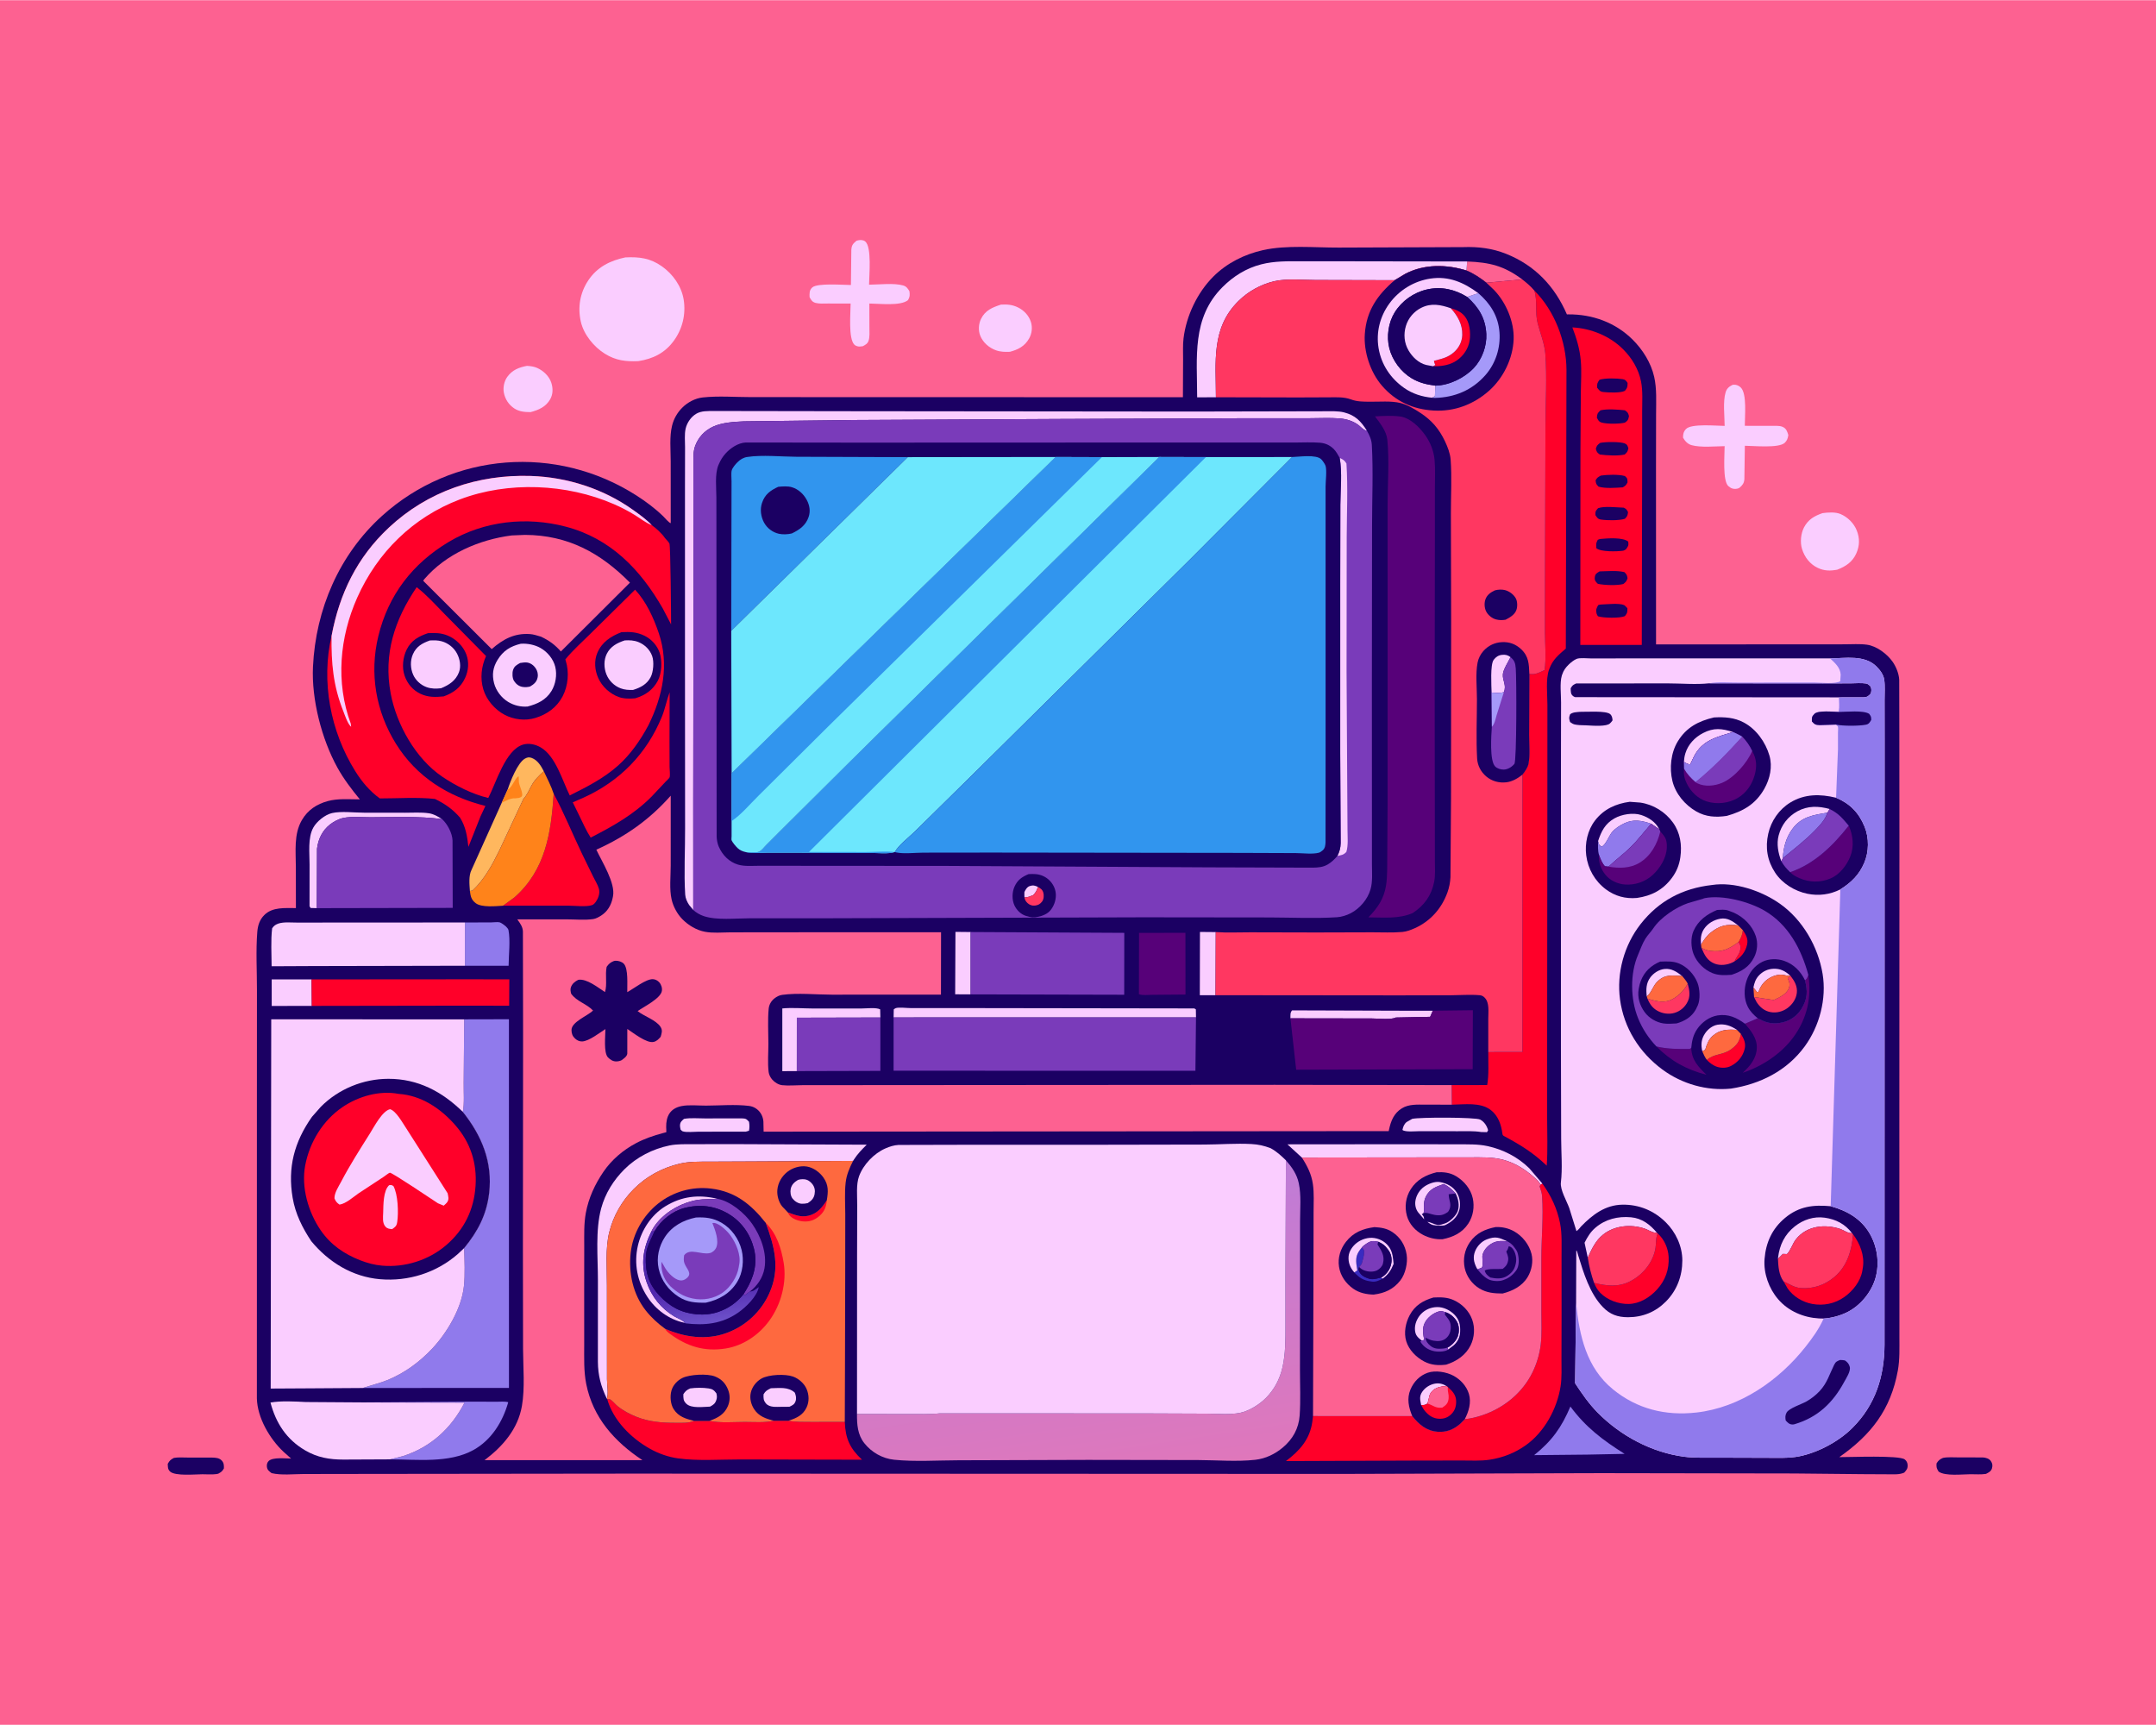 <svg version="1.1" xmlns="http://www.w3.org/2000/svg" style="display: block;" viewBox="0 0 2048 1638" width="1280" height="1024">
<defs>
	<linearGradient id="Gradient1" gradientUnits="userSpaceOnUse" x1="1048.98" y1="1405.71" x2="1008.82" y2="1139.29">
		<stop class="stop0" offset="0" stop-opacity="1" stop-color="rgb(223,119,187)"/>
		<stop class="stop1" offset="1" stop-opacity="1" stop-color="rgb(191,124,215)"/>
	</linearGradient>
	<linearGradient id="Gradient2" gradientUnits="userSpaceOnUse" x1="667.12" y1="1221.11" x2="671.49" y2="1255.32">
		<stop class="stop0" offset="0" stop-opacity="1" stop-color="rgb(81,38,173)"/>
		<stop class="stop1" offset="1" stop-opacity="1" stop-color="rgb(108,80,201)"/>
	</linearGradient>
</defs>
<path transform="translate(0,0)" fill="rgb(253,97,145)" d="M -0 -0 L 2048 0 L 2048 1638 L -0 1638 L -0 -0 z"/>
<path transform="translate(0,0)" fill="rgb(27,0,99)" d="M 165.201 1384.5 C 169.195 1383.76 173.904 1384.19 177.984 1384.17 L 201.5 1384.21 C 204.874 1384.27 208.414 1384.49 210.793 1387.19 C 212.739 1389.4 212.756 1391.69 212.691 1394.5 C 210.953 1397.43 210.332 1397.82 207.332 1399.5 L 205.539 1399.88 C 201.339 1400.44 196.551 1400.04 192.294 1400.04 C 185.616 1400.05 166.431 1401.94 161.602 1397.5 C 159.229 1395.32 159.475 1393.04 159.353 1390.1 C 161.316 1386.83 161.853 1386.33 165.201 1384.5 z"/>
<path transform="translate(0,0)" fill="rgb(27,0,99)" d="M 1845.67 1384.5 C 1850.28 1383.54 1855.85 1384.06 1860.58 1384.03 L 1883.5 1384.07 C 1886.26 1384.21 1889.44 1385.11 1891.12 1387.5 C 1892.72 1389.78 1892.93 1391.86 1892.16 1394.5 C 1891.33 1397.34 1888.95 1398.44 1886.5 1399.69 C 1881.86 1400.45 1876.51 1399.99 1871.79 1400.01 C 1863.89 1400.03 1847.81 1402.03 1841.5 1397.52 C 1839.5 1394.18 1839.36 1393.66 1839.5 1389.77 C 1841.26 1386.92 1842.61 1385.84 1845.67 1384.5 z"/>
<path transform="translate(0,0)" fill="rgb(250,205,255)" d="M 500.551 347.291 C 503.898 347.516 507.197 347.881 510.289 349.272 C 516.17 351.916 521.642 357.03 523.677 363.277 C 525.384 368.514 525.41 374.17 522.609 379.062 C 518.497 386.245 511.655 389.23 504.003 391.225 C 498.678 391.232 493.29 390.814 488.699 387.834 C 483.28 384.318 479.748 378.925 478.582 372.584 C 477.679 367.667 478.976 361.712 481.946 357.654 C 486.73 351.116 492.876 348.789 500.551 347.291 z"/>
<path transform="translate(0,0)" fill="rgb(250,205,255)" d="M 950.811 289.117 C 956.558 288.761 961.668 289.164 966.943 291.754 C 972.657 294.559 977.327 299.448 979.266 305.607 C 980.888 310.759 980.202 316.602 977.57 321.269 C 973.382 328.694 967.184 331.818 959.355 333.932 C 954.792 334.123 950.393 334.06 946.032 332.488 C 939.529 330.144 933.844 325.213 931.188 318.75 C 929.146 313.78 929.542 307.357 931.914 302.598 C 935.95 294.5 942.782 291.726 950.811 289.117 z"/>
<path transform="translate(0,0)" fill="rgb(250,205,255)" d="M 1731.27 487.155 C 1736.47 486.459 1743.54 485.94 1748.44 488.082 C 1755.2 491.033 1761.01 496.75 1763.73 503.598 C 1766.68 511.008 1766.56 518.177 1763.3 525.453 C 1759.66 533.601 1753.26 537.789 1745.25 540.878 C 1738.56 542.131 1733.06 542.131 1726.79 539.208 C 1719.32 535.728 1714.18 529.018 1711.76 521.219 C 1709.81 514.949 1710.61 506.503 1713.63 500.75 C 1717.63 493.13 1723.52 489.83 1731.27 487.155 z"/>
<path transform="translate(0,0)" fill="rgb(250,205,255)" d="M 813.514 228.5 L 815.005 228.074 C 817.299 227.588 820.038 227.586 821.919 229.166 C 828.244 234.479 825.572 261.584 825.525 270.189 C 834.941 270.137 849.192 268.384 858 270.947 C 861.052 271.836 862.396 273.869 863.908 276.5 C 864.292 280.077 864.374 281.754 862.5 284.881 C 855.335 290.681 835.327 288.13 825.811 288.097 L 825.866 311.062 C 825.857 315.003 826.31 319.75 825.042 323.5 C 824.104 326.275 821.968 327.388 819.5 328.655 L 816.611 328.957 C 814.995 329.007 812.805 328.385 811.639 327.249 C 805.646 321.417 808.028 296.807 808.02 288.087 L 786.274 288.074 C 782.605 288.057 778.401 288.45 774.861 287.531 C 771.616 286.689 770.507 284.837 769.017 282 C 768.984 278.334 768.616 275.568 771.573 272.821 C 776.272 268.455 800.993 270.46 808.3 270.494 L 808.692 237.06 C 809.012 232.517 810.239 231.385 813.514 228.5 z"/>
<path transform="translate(0,0)" fill="rgb(250,205,255)" d="M 1645.43 365.5 C 1646.19 365.263 1646.2 365.211 1647.13 365.185 C 1649.59 365.115 1651.88 366.163 1653.6 367.865 C 1659.61 373.819 1657.36 395.579 1657.4 404.236 L 1682.14 404.279 C 1685.58 404.31 1690.12 403.842 1693.27 405.213 C 1696.95 406.814 1697.64 409.552 1698.74 413 C 1698.28 416.006 1697.63 418.21 1695.36 420.363 C 1689.75 425.69 1665.63 423.224 1657.45 423.179 L 1656.99 455 C 1656.65 458.794 1655.29 460.476 1652.5 462.964 C 1651.71 463.444 1651.46 463.664 1650.44 463.884 C 1646.96 464.631 1644.35 463.817 1641.76 461.5 C 1636.15 456.489 1638.27 431.434 1638.24 423.549 C 1628.91 423.69 1615.82 425.046 1606.91 422.625 C 1603.15 421.603 1600.6 418.751 1598.73 415.5 C 1598.7 412.125 1599.18 409.793 1601.56 407.267 C 1606.6 401.927 1630.5 404.277 1638.26 404.325 C 1638.21 395.04 1636.51 381.324 1639.15 372.5 C 1640.23 368.925 1642.19 367.141 1645.43 365.5 z"/>
<path transform="translate(0,0)" fill="rgb(250,205,255)" d="M 594.006 244.279 C 607.296 243.638 617.676 244.94 628.779 252.79 C 639.22 260.171 647.387 271.644 649.43 284.398 C 651.653 298.281 648.304 312.186 640.03 323.5 C 631.504 335.16 620.258 340.646 606.238 342.817 C 594.229 343.29 585.054 342.251 574.652 335.822 C 564.147 329.329 554.478 317.502 551.727 305.318 C 548.649 291.682 550.928 278.111 558.604 266.417 C 567.052 253.549 579.361 247.354 594.006 244.279 z"/>
<path transform="translate(0,0)" fill="rgb(27,0,99)" d="M 1390 234.511 C 1404.08 233.987 1417.53 235.647 1430.66 240.882 C 1458.02 251.795 1476.83 271.654 1488.41 298.407 L 1489.75 298.389 C 1512.59 298.208 1534.53 306.088 1550.94 322.459 C 1560.49 331.987 1568.31 344.42 1571.31 357.679 C 1573.91 369.21 1573.13 381.228 1573.12 392.973 L 1573.04 443.011 L 1573.09 611.857 L 1712.82 611.804 L 1752.05 611.769 C 1759.03 611.767 1766.61 611.185 1773.5 612.144 C 1782.64 613.417 1792.5 620.863 1797.73 628.215 C 1801.06 632.887 1803.8 639.67 1804.08 645.451 L 1804.18 695.791 L 1804.27 795.088 L 1804.2 1072.78 L 1804.26 1224.79 L 1804.26 1269.53 C 1804.25 1280.09 1804.68 1290.98 1802.8 1301.41 C 1796.05 1338.74 1777.33 1362.61 1747.15 1383.77 C 1757.28 1383.86 1804.04 1381.82 1809.32 1385.95 C 1810.93 1387.21 1811.9 1388.93 1812.04 1391 C 1812.28 1394.71 1811.11 1395.95 1808.83 1398.5 C 1804.14 1400.56 1799.06 1400.06 1794.04 1400.07 L 1768.88 1399.94 L 1704.08 1399.3 L 1521.26 1399 L 1271.86 1399.72 L 599.179 1399.44 L 347.513 1399.72 L 288.551 1399.81 C 279.116 1399.83 267.103 1401.19 258 1398.98 C 255.592 1397.06 253.809 1396.07 253.5 1392.72 C 253.315 1390.72 253.836 1388.78 255.287 1387.4 C 259.207 1383.66 271.23 1385.12 276.533 1385.15 L 269.301 1378.69 C 256.245 1366.48 244.433 1346.34 244.011 1328 L 244.033 1235.09 L 244.041 1051.2 L 244.092 940.171 C 244.115 921.917 242.953 902.917 244.423 884.787 C 244.912 878.757 246.642 873.323 251.001 868.947 C 258.871 861.046 270.833 862.361 281.084 862.296 L 281.028 823.304 C 281.029 808.342 278.936 792.109 286.781 778.684 C 292.42 769.034 300.883 763.52 311.5 760.631 C 321.042 758.035 331.958 759.02 341.8 759.028 C 333.968 749.454 326.513 739.748 320.514 728.888 C 305.548 701.795 295.824 664.106 297.297 633.113 C 299.89 578.528 322.153 526.531 363.032 489.66 C 430.097 429.17 528.585 421.825 604.591 470.429 C 613.62 476.204 622.327 482.724 630.021 490.194 C 631.324 491.459 635.606 496.591 637.129 496.667 L 637.1 437.834 C 637.111 427.083 635.82 414.582 638.395 404.119 C 639.99 397.638 643.261 391.868 647.961 387.124 C 653.046 381.989 660.265 378.084 667.5 377.293 C 682.31 375.673 698.683 376.982 713.618 376.982 L 810.986 376.994 L 1123.66 377.085 L 1123.83 340.985 C 1123.88 334.507 1123.47 327.632 1124.24 321.23 C 1126.84 299.868 1137.28 277.774 1152.48 262.558 C 1165.37 249.651 1182.14 241.288 1199.84 237.354 C 1222.16 232.393 1248.53 235.004 1271.5 234.949 L 1390 234.511 z"/>
<path transform="translate(0,0)" fill="rgb(253,97,145)" d="M 1393.69 248.152 C 1414.95 249.009 1428.57 252.18 1445.98 265.164 L 1411.95 268.329 C 1406.06 263.721 1399.93 259.591 1393.01 256.715 L 1393.69 248.152 z"/>
<path transform="translate(0,0)" fill="rgb(250,205,255)" d="M 1508.23 1194.29 L 1505.18 1180.14 C 1508.03 1174.57 1510.73 1169.96 1515.52 1165.86 C 1525.08 1157.69 1536.95 1154.85 1549.29 1155.97 C 1559.78 1156.92 1567.43 1162.87 1573.95 1170.67 L 1572.62 1170.61 C 1569.05 1170.33 1565.45 1167.77 1562.04 1166.64 C 1549.18 1162.38 1533.71 1163.72 1522.86 1172.34 C 1515.61 1178.09 1512.01 1186.11 1508.23 1194.29 z"/>
<path transform="translate(0,0)" fill="rgb(250,205,255)" d="M 649.721 1062.5 C 655.901 1061.34 663.337 1062.1 669.718 1062.07 L 704.5 1062.01 C 708.553 1062.19 708.823 1062.38 711.5 1065.25 C 712.023 1068.32 712.018 1070.7 711.5 1073.78 L 708.5 1074.63 L 663.536 1074.69 C 659.686 1074.68 651.905 1075.54 648.5 1074.33 C 647.691 1074.04 647.167 1073.24 646.5 1072.7 C 646.241 1071.37 645.872 1069.85 645.945 1068.5 C 646.112 1065.42 647.637 1064.36 649.721 1062.5 z"/>
<path transform="translate(0,0)" fill="rgb(250,205,255)" d="M 922.003 944.251 L 907.319 944.184 L 907.589 884.893 L 922.019 885.043 L 922.003 944.251 z"/>
<path transform="translate(0,0)" fill="rgb(250,205,255)" d="M 1154.62 945.031 L 1139.72 945.04 L 1139.85 884.954 L 1154.84 885.087 L 1154.62 945.031 z"/>
<path transform="translate(0,0)" fill="rgb(250,205,255)" d="M 1341.42 1062.5 C 1348.04 1060.83 1401.96 1060.88 1406.08 1063.18 C 1410.05 1065.4 1412.35 1069.05 1413.56 1073.31 L 1412.5 1075.13 L 1407 1075 C 1399.66 1073.83 1391.99 1074.25 1384.55 1074.24 L 1348.79 1074.18 C 1345.03 1074.17 1334.78 1075.28 1332.2 1073 C 1332.78 1070.12 1333.77 1067.38 1336.19 1065.5 L 1341.42 1062.5 z"/>
<path transform="translate(0,0)" fill="rgb(250,205,255)" d="M 1225.79 967.009 C 1225.88 964.089 1225.35 961.703 1227.35 959.448 L 1339.13 959.796 L 1361.04 959.77 L 1358.5 965.559 L 1325.79 966.234 C 1321.96 968.522 1308.26 967.115 1303.03 967.125 L 1225.79 967.009 z"/>
<path transform="translate(0,0)" fill="rgb(250,205,255)" d="M 296.189 955.193 L 258.1 955.258 L 258.08 930.007 L 295.966 930.044 L 296.189 955.193 z"/>
<path transform="translate(0,0)" fill="rgb(250,205,255)" d="M 300.944 862.364 L 295 862.2 L 294.033 860.5 L 294.061 820.994 C 294.088 810.12 292.221 795.436 297.658 785.774 C 300.97 779.89 308.775 773.575 315.422 772.046 C 324.004 770.071 336.76 771.684 345.744 771.683 L 384.768 771.733 C 392.099 771.747 400.028 771.173 407.288 772.227 C 411.976 772.907 415.963 775.261 419.893 777.771 C 397.635 774.847 374.807 775.945 352.291 776.03 C 344.128 776.06 334.048 775.038 326.181 776.669 C 321.663 777.605 317.087 780.066 313.464 782.892 C 306.179 788.574 302.271 796.733 301.145 805.844 L 300.944 862.364 z"/>
<path transform="translate(0,0)" fill="rgb(250,205,255)" d="M 756.893 1017.13 L 743.123 1017.18 L 743.124 957.619 C 752.411 956.69 762.603 957.632 771.993 957.663 L 818.715 957.639 C 823.272 957.641 832.348 956.524 836.098 958.5 L 836.266 966.221 L 756.931 966.406 L 756.893 1017.13 z"/>
<path transform="translate(0,0)" fill="rgb(255,0,41)" d="M 1574.66 1171.34 C 1580.83 1176.84 1584.58 1185.24 1585.03 1193.5 C 1585.68 1205.35 1581.98 1215.95 1573.9 1224.7 C 1567.04 1232.14 1557.58 1238.06 1547.19 1238.3 C 1537.66 1238.52 1527 1234.71 1520.19 1227.81 C 1517.39 1224.96 1515.72 1221.92 1514.2 1218.26 C 1525.99 1221.16 1537.13 1222.55 1548.39 1216.85 C 1560.52 1210.71 1570.6 1198.53 1572.62 1184.85 C 1573.2 1180.94 1572.79 1176.41 1574.14 1172.69 L 1574.66 1171.34 z"/>
<path transform="translate(0,0)" fill="rgb(144,122,236)" d="M 1491.73 1335.71 C 1506.35 1355.53 1522.57 1367.63 1543.21 1380.68 L 1507.85 1381.39 L 1457.31 1381.89 C 1474.28 1368.25 1483.35 1355.49 1491.73 1335.71 z"/>
<path transform="translate(0,0)" fill="rgb(144,122,236)" d="M 441.685 875.967 L 466.453 875.902 C 468.588 875.896 472.869 875.312 474.805 875.88 C 476.138 876.271 479.446 878.669 480.5 879.67 C 481.129 880.267 482.79 882.099 482.971 883 C 484.94 892.775 483.198 906.849 483.121 917.075 L 441.634 917.064 L 441.685 875.967 z"/>
<path transform="translate(0,0)" fill="rgb(255,183,94)" d="M 482.264 749.703 C 484.62 742.081 491.774 724.16 498.645 720.335 C 500.899 719.081 502.6 718.74 505.099 719.684 C 510.75 721.819 513.938 727.267 516.558 732.318 C 511.819 736.723 507.948 740.273 504.855 746 C 503.31 748.861 499.75 756.487 497.291 758.381 L 474.434 807.312 C 467.759 820.917 460.047 835.336 448.756 845.688 L 446.363 846.028 C 445.942 839.788 445.035 831.484 447.98 825.846 L 476.592 762.284 L 482.264 749.703 z"/>
<path transform="translate(0,0)" fill="rgb(255,131,26)" d="M 482.264 749.703 L 482.893 749.377 C 486.7 747.265 489.92 737.504 492.687 737.188 C 492.79 738.816 492.929 740.396 492.864 742.027 C 492.726 745.54 498.132 754.483 495.201 756.647 C 493.612 757.819 491.584 757.821 489.684 758.024 C 484.984 757.737 480.721 760.319 476.592 762.284 L 482.264 749.703 z"/>
<path transform="translate(0,0)" fill="rgb(250,205,255)" d="M 848.841 966.158 L 848.985 958.5 C 849.657 958.089 850.243 957.485 851 957.267 C 854.209 956.34 861.234 957.262 864.779 957.261 L 907.087 957.264 L 1134.5 957.605 L 1135.96 958.5 L 1136.09 966.116 L 848.841 966.158 z"/>
<path transform="translate(0,0)" fill="rgb(87,1,121)" d="M 1081.99 885.874 L 1126.04 885.773 L 1126.1 944.413 L 1094.49 944.679 C 1090.8 944.685 1085.25 945.411 1081.87 944.108 L 1081.99 885.874 z"/>
<path transform="translate(0,0)" fill="rgb(250,205,255)" d="M 1236.61 1099.21 L 1222.93 1086.69 L 1345.35 1086.58 L 1385.05 1086.68 C 1394.45 1086.73 1403.74 1086.36 1412.98 1088.36 C 1427.85 1091.59 1441.81 1098.73 1452.68 1109.43 L 1465.14 1124.01 L 1463.39 1125.04 C 1462.65 1123.56 1461.99 1122.47 1460.8 1121.29 C 1451.5 1112.16 1440.22 1104.48 1427.49 1101.22 C 1417.48 1098.65 1407.33 1099.04 1397.08 1099.04 L 1357.58 1099.07 L 1236.61 1099.21 z"/>
<path transform="translate(0,0)" fill="rgb(144,122,236)" d="M 345.538 1331.81 L 448.196 1331.09 L 471.736 1331.17 C 475.191 1331.19 479.442 1330.71 482.783 1331.61 C 477.579 1350.11 466.837 1367.61 449.563 1377.1 C 426.486 1389.77 395.954 1385.89 370.561 1385.9 L 383.015 1382.74 C 409.279 1374.24 428.808 1356.31 441.228 1332.03 L 345.538 1331.81 z"/>
<path transform="translate(0,0)" fill="rgb(250,205,255)" d="M 494.611 611.241 C 500.908 610.766 508.042 612.167 513.547 615.312 C 520.135 619.077 525.647 625.781 527.456 633.199 C 529.297 640.75 527.831 649.704 523.759 656.255 C 518.476 664.756 510.442 668.447 501.136 670.861 C 494.561 671.364 488.226 669.831 482.603 666.406 C 476.297 662.564 471.15 655.807 469.318 648.664 C 467.24 640.567 468.259 633.726 472.596 626.632 C 477.99 617.807 484.792 613.652 494.611 611.241 z"/>
<path transform="translate(0,0)" fill="rgb(27,0,99)" d="M 494.056 629.5 C 496.174 629.204 498.487 628.787 500.621 629.055 C 503.926 629.471 506.93 631.673 508.765 634.381 C 510.562 637.033 511.323 640.143 510.669 643.304 C 509.773 647.631 507.118 649.719 503.5 651.869 C 501.08 652.462 498.983 652.612 496.5 652.252 C 492.928 651.734 490.181 649.523 488.249 646.5 C 486.619 643.95 486.433 638.976 487.351 636.174 C 488.588 632.395 490.877 631.339 494.056 629.5 z"/>
<path transform="translate(0,0)" fill="rgb(255,55,97)" d="M 1508.23 1194.29 C 1512.01 1186.11 1515.61 1178.09 1522.86 1172.34 C 1533.71 1163.72 1549.18 1162.38 1562.04 1166.64 C 1565.45 1167.77 1569.05 1170.33 1572.62 1170.61 L 1573.95 1170.67 L 1574.66 1171.34 L 1574.14 1172.69 C 1572.79 1176.41 1573.2 1180.94 1572.62 1184.85 C 1570.6 1198.53 1560.52 1210.71 1548.39 1216.85 C 1537.13 1222.55 1525.99 1221.16 1514.2 1218.26 C 1511.45 1210.25 1509.55 1202.66 1508.23 1194.29 z"/>
<path transform="translate(0,0)" fill="rgb(255,0,41)" d="M 525.969 753.781 C 535.827 771.991 543.69 791.571 552.658 810.259 L 563.409 832.317 C 565.224 836.019 567.803 840.064 568.915 844 C 569.637 846.555 569.276 848.959 568.479 851.454 C 567.682 853.945 565.176 858.493 562.525 859.431 C 556.968 861.398 545.989 859.987 539.817 859.997 L 477.834 860.038 L 488.648 852.155 C 518.226 826.142 523.447 790.874 525.969 753.781 z"/>
<path transform="translate(0,0)" fill="rgb(122,59,186)" d="M 756.893 1017.13 L 756.931 966.406 L 836.266 966.221 L 836.254 1016.92 L 756.893 1017.13 z"/>
<path transform="translate(0,0)" fill="rgb(255,0,41)" d="M 550.386 774.738 L 544.083 761.86 L 554.292 757.407 C 588.739 741.793 614.346 715.706 628.739 680.5 C 631.824 672.953 633.232 664.927 636.094 657.34 L 635.963 704.554 L 636.039 728.495 C 636.047 731.01 636.714 735.784 636.069 738.085 C 635.835 738.923 632.77 741.685 632.075 742.44 L 618.868 756.491 C 601.914 773.495 582.259 784.509 561.102 795.347 C 556.913 788.872 553.774 781.656 550.386 774.738 z"/>
<path transform="translate(0,0)" fill="rgb(255,131,26)" d="M 516.558 732.318 C 519.864 739.346 523.554 746.391 525.969 753.781 C 523.447 790.874 518.226 826.142 488.648 852.155 L 477.834 860.038 C 470.955 860.472 457.54 861.89 451.928 857.652 C 447.606 854.389 447.018 851.043 446.363 846.028 L 448.756 845.688 C 460.047 835.336 467.759 820.917 474.434 807.312 L 497.291 758.381 C 499.75 756.487 503.31 748.861 504.855 746 C 507.948 740.273 511.819 736.723 516.558 732.318 z"/>
<path transform="translate(0,0)" fill="rgb(255,0,41)" d="M 440.057 929.933 L 483.801 929.964 L 483.655 955.034 L 440.054 954.973 L 296.189 955.193 L 295.966 930.044 L 440.057 929.933 z"/>
<path transform="translate(0,0)" fill="rgb(250,205,255)" d="M 1155.01 377.11 L 1137.19 377.194 C 1137.17 339.324 1131.89 301.879 1161.26 272.5 C 1171.62 262.142 1183.8 254.524 1198.02 250.881 C 1210.71 247.63 1223.18 247.938 1236.15 247.936 L 1277.56 247.975 L 1393.69 248.152 L 1393.01 256.715 C 1374.11 250.839 1352.76 250.469 1334.83 259.92 L 1324.77 265.946 L 1249.74 265.766 C 1237.63 265.765 1222.1 264.148 1210.36 266.919 C 1197.57 269.938 1185.72 276.505 1176.38 285.729 C 1150.35 311.441 1155.01 343.571 1155.01 377.11 z"/>
<path transform="translate(0,0)" fill="rgb(250,205,255)" d="M 576.476 1328.34 C 570.828 1316.6 568.039 1306.19 567.938 1293.18 L 567.964 1215.52 C 567.972 1193.9 565.41 1168.44 571.066 1147.5 C 574.904 1133.29 582.76 1120.74 593.157 1110.37 C 604.709 1098.86 620.053 1091 636.014 1087.75 C 643.376 1086.26 651.222 1086.59 658.707 1086.55 L 693.758 1086.47 L 823.342 1087.02 C 818.786 1091.49 814.61 1095.75 811.148 1101.15 L 810.344 1102.41 L 711.287 1102.95 L 673.597 1103.11 C 664.174 1103.17 654.773 1102.87 645.536 1105.07 C 628.887 1109.05 614.118 1116.99 602.022 1129.11 C 590.728 1140.43 582.622 1154.57 578.75 1170.1 C 574.842 1185.77 576.619 1204.66 576.529 1220.78 L 576.579 1309.91 C 576.619 1314.86 578.085 1323.84 576.476 1328.34 z"/>
<path transform="translate(0,0)" fill="rgb(255,0,41)" d="M 576.833 1328.79 C 577.722 1328.84 578.692 1328.56 579.5 1328.94 C 581.468 1329.85 584.506 1333.63 586.373 1335.15 C 591.937 1339.68 598.275 1342.99 604.931 1345.63 C 616.617 1350.25 629.111 1351.25 641.552 1351.19 C 647.212 1351.16 654 1351.72 659.231 1349.34 L 673.776 1349.33 C 684.212 1351.53 696.618 1350.4 707.307 1350.38 C 716.034 1350.35 726.658 1351.3 735.087 1349.16 L 748.867 1349.18 C 755.918 1350.63 763.458 1350.27 770.642 1350.37 L 802.469 1350.33 C 803.126 1366.13 807.153 1375.27 818.826 1386.23 L 703.587 1385.98 C 684.221 1385.93 663.006 1387.59 643.867 1384.92 C 634.645 1383.63 625.374 1380.31 617.272 1375.75 C 599.317 1365.66 582.614 1348.96 576.833 1328.79 z"/>
<path transform="translate(0,0)" fill="rgb(250,205,255)" d="M 264.56 876.952 C 269.883 875.305 276.58 876.065 282.189 876.058 L 316.826 876.038 L 441.685 875.967 L 441.634 917.064 L 297.754 917.36 L 258.01 917.549 C 257.982 905.741 257.133 893.22 258.5 881.514 C 260.345 878.868 261.568 878.102 264.56 876.952 z"/>
<path transform="translate(0,0)" fill="rgb(250,205,255)" d="M 326.15 1386.1 C 312.885 1386.09 301.588 1384.16 290.023 1377.44 C 272.119 1367.03 262.124 1351.49 256.916 1331.93 C 267.425 1330.12 279.811 1330.92 290.481 1331.44 L 345.538 1331.81 L 441.228 1332.03 C 428.808 1356.31 409.279 1374.24 383.015 1382.74 L 370.561 1385.9 L 326.15 1386.1 z"/>
<path transform="translate(0,0)" fill="rgb(122,59,186)" d="M 922.019 885.043 L 1067.96 885.827 L 1067.89 944.601 L 922.003 944.251 L 922.019 885.043 z"/>
<path transform="translate(0,0)" fill="rgb(87,1,121)" d="M 1361.04 959.77 L 1399.07 959.319 L 1398.9 1015.31 L 1231.26 1015.81 L 1225.79 967.009 L 1303.03 967.125 C 1308.26 967.115 1321.96 968.522 1325.79 966.234 L 1358.5 965.559 L 1361.04 959.77 z"/>
<path transform="translate(0,0)" fill="rgb(250,205,255)" d="M 658.533 864.083 L 654.626 859.354 C 652.691 856.411 651.103 853.051 650.878 849.5 C 649.571 828.859 650.874 807.321 650.764 786.574 L 650.669 628.038 L 650.66 462.219 L 650.736 424.639 C 650.761 419.107 650.047 412.279 651.286 406.891 C 652.58 401.263 656.509 395.534 661.57 392.673 C 666.397 389.944 672.161 390.242 677.528 390.163 L 815.742 390.379 L 1131.78 390.687 L 1229.2 390.483 L 1258.06 390.417 C 1263.97 390.413 1271.14 390.031 1276.84 391.514 C 1287.41 394.268 1292.7 399.747 1298.4 408.809 L 1297.42 408.665 C 1294.97 407.973 1292.79 405.381 1290.79 403.794 C 1285.79 399.833 1278.97 397.728 1272.69 397.224 C 1263.18 396.463 1253.15 397.054 1243.6 397.046 L 1186.73 397.039 L 1007.33 397.74 L 812.007 398.733 L 706.641 400.002 C 697.127 400.459 686.329 401.005 677.518 404.958 C 669.382 408.608 663.165 415.291 660.208 423.724 C 658.378 428.942 658.729 434.995 658.71 440.464 L 658.659 465.253 L 658.76 545.446 L 658.509 761.546 L 658.533 864.083 z"/>
<path transform="translate(0,0)" fill="rgb(122,59,186)" d="M 300.944 862.364 L 301.145 805.844 C 302.271 796.733 306.179 788.574 313.464 782.892 C 317.087 780.066 321.663 777.605 326.181 776.669 C 334.048 775.038 344.128 776.06 352.291 776.03 C 374.807 775.945 397.635 774.847 419.893 777.771 C 425.008 782.399 429.589 791.04 429.864 798 L 430.034 862.103 L 300.944 862.364 z"/>
<path transform="translate(0,0)" fill="rgb(255,0,41)" d="M 1463.39 1125.04 L 1465.14 1124.01 C 1473.47 1135.74 1479.1 1147.59 1481.93 1161.75 C 1483.95 1171.87 1483.25 1183.2 1483.32 1193.51 L 1483.35 1248.3 L 1483.25 1290.51 C 1483.22 1299.04 1483.73 1308.26 1482.39 1316.69 C 1479.02 1337.91 1467.11 1359.85 1449.45 1372.42 C 1439.09 1379.8 1427.52 1384.32 1414.98 1386.23 C 1406.47 1387.53 1397.42 1386.97 1388.82 1386.98 L 1346.39 1387.04 L 1221.55 1387.51 C 1234.57 1377.67 1244.23 1366.94 1246.58 1350.22 L 1247.25 1344.79 L 1341.51 1344.81 C 1347.96 1352.67 1354.64 1358.69 1365.33 1359.64 C 1373.65 1360.37 1380.69 1357.68 1386.92 1352.23 L 1391.38 1347.75 C 1396.97 1347.17 1402.74 1345.77 1408.07 1343.98 C 1428.52 1337.11 1446.18 1322.79 1455.72 1303.29 C 1459.77 1295.02 1462.5 1285.91 1463.57 1276.76 C 1464.74 1266.79 1464.17 1256.29 1464.17 1246.25 L 1464.16 1194.95 C 1464.19 1175.47 1466.2 1155.36 1464.84 1135.95 C 1464.64 1133.02 1463.75 1130.19 1462.78 1127.44 L 1462.46 1126.55 L 1463.39 1125.04 z"/>
<path transform="translate(0,0)" fill="rgb(253,97,145)" d="M 485.985 508.36 L 498.763 507.84 C 539.424 508.033 570.332 524.832 598.39 553.192 L 532.779 618.571 C 526.997 612.035 521.717 608.203 513.815 604.467 L 513.079 604.271 C 509.863 603.311 506.747 602.267 503.371 602.035 C 488.613 601.02 477.893 606.892 467.062 616.313 L 402.012 551.449 C 402.419 550.744 402.528 550.499 403.125 549.804 C 423.736 525.822 455.279 512.323 485.985 508.36 z"/>
<path transform="translate(0,0)" fill="rgb(122,59,186)" d="M 848.841 966.158 L 1136.09 966.116 L 1135.54 1016.81 L 848.832 1016.77 L 848.841 966.158 z"/>
<path transform="translate(0,0)" fill="rgb(144,122,236)" d="M 440.945 967.966 L 483.427 967.869 L 483.464 1318.03 L 344.596 1318.12 C 352.419 1315.44 360.417 1313.68 368.1 1310.55 C 384.247 1303.96 398.413 1293.55 410.366 1280.9 C 424.567 1265.87 438.422 1242.54 440.666 1221.54 C 441.916 1209.84 441.246 1197.06 440.881 1185.26 C 453.864 1169.43 462.259 1153.55 464.652 1132.94 C 468.061 1103.57 457.647 1078.45 439.646 1055.89 C 441.253 1047.5 440.333 1036.91 440.459 1028.26 L 440.945 967.966 z"/>
<path transform="translate(0,0)" fill="rgb(255,0,41)" d="M 1493.6 310.756 C 1511.39 311.722 1529.08 318.858 1541.77 331.5 C 1550.17 339.87 1556.51 350.415 1558.83 362.121 C 1560.64 371.256 1559.89 381.722 1559.89 391.018 L 1559.89 438.414 L 1559.54 612.332 L 1501.16 612.331 L 1501.29 428.487 L 1501.66 372.195 C 1501.74 362.468 1502.47 352.193 1501.62 342.528 C 1500.65 331.339 1497.62 321.207 1493.6 310.756 z"/>
<path transform="translate(0,0)" fill="rgb(27,0,99)" d="M 1520.64 451.5 C 1527.19 450.605 1537.12 450.221 1543.5 451.925 C 1546.23 454.389 1545.83 454.515 1546.01 458 C 1544.51 460.841 1544.11 461.099 1541.5 462.676 C 1534.6 463.146 1525.1 463.927 1518.5 462.035 C 1516.14 459.58 1516.05 459.384 1515.66 456 C 1517.24 453.268 1517.98 453.008 1520.64 451.5 z"/>
<path transform="translate(0,0)" fill="rgb(27,0,99)" d="M 1517.73 512.5 C 1518.67 512.128 1519.5 511.776 1520.51 511.679 C 1527.33 511.034 1541.56 510.005 1546.71 514.22 C 1547.05 518.202 1546.84 518.267 1544.5 521.548 C 1543.51 522.169 1542.7 522.744 1541.5 522.907 C 1535.78 523.687 1520.58 524.095 1516.38 520.5 C 1516.14 516.68 1515.91 515.788 1517.73 512.5 z"/>
<path transform="translate(0,0)" fill="rgb(27,0,99)" d="M 1519.37 360.5 C 1524.42 358.766 1536.19 359.051 1541.5 359.933 C 1544.01 360.35 1544.72 361.515 1546.06 363.5 C 1545.93 367.525 1545.99 367.905 1543.5 371.023 C 1539.27 373.221 1527.86 372.673 1523 372.144 C 1519.74 371.791 1519.05 370.354 1517.11 368 C 1517.02 364.104 1517.19 363.745 1519.37 360.5 z"/>
<path transform="translate(0,0)" fill="rgb(27,0,99)" d="M 1519.88 420.5 C 1524.42 419.36 1539.24 419.187 1543.49 421.009 C 1545.93 422.058 1545.92 423.231 1546.82 425.5 C 1546.05 428.846 1545.83 429.169 1543.31 431.5 C 1536.87 433.042 1526.22 432.344 1519.6 431.5 C 1517.02 429.422 1516.77 429.398 1515.91 426 C 1516.91 422.763 1517.37 422.559 1519.88 420.5 z"/>
<path transform="translate(0,0)" fill="rgb(27,0,99)" d="M 1517.98 482.5 C 1523.95 480.238 1535.87 481.823 1542.5 481.986 C 1544.98 483.423 1545.19 483.656 1546.5 486.207 C 1545.98 489.671 1545.9 490.032 1543.5 492.555 C 1537.85 494.306 1526.49 494.201 1520.5 493.228 C 1517.7 492.773 1516.96 491.207 1515.5 489.081 C 1515.4 485.327 1515.52 485.365 1517.98 482.5 z"/>
<path transform="translate(0,0)" fill="rgb(27,0,99)" d="M 1518.14 574.5 C 1519.08 574.178 1519.92 573.988 1520.91 573.957 C 1526.35 573.787 1537.93 572.418 1542.75 574.5 C 1543.59 574.86 1545.15 576.794 1545.88 577.5 C 1545.86 581.528 1545.96 581.862 1543.5 584.999 C 1538.65 587.142 1523.03 586.816 1517.9 585.163 C 1517.4 584.333 1516.81 583.464 1516.58 582.5 C 1515.74 578.896 1516.48 577.542 1518.14 574.5 z"/>
<path transform="translate(0,0)" fill="rgb(27,0,99)" d="M 1520.3 389.5 C 1526.8 387.993 1536.81 388.794 1543.5 389.49 C 1546.29 391.53 1546.43 391.686 1547.39 395 C 1546.55 398.807 1546.62 398.925 1543.5 401.225 C 1538.49 402.5 1526.62 402.621 1521.5 401.18 C 1518.68 400.388 1518.14 398.843 1516.88 396.5 C 1517.28 392.45 1517.4 392.373 1520.3 389.5 z"/>
<path transform="translate(0,0)" fill="rgb(27,0,99)" d="M 1519.46 542.5 C 1527.07 542.359 1535.56 541.447 1543 543.177 C 1545.28 545.488 1545.45 545.802 1546.02 549 C 1544.96 552.146 1544.47 552.454 1542.03 554.5 C 1535.83 556.061 1524.11 555.648 1517.83 554.338 C 1515.75 552.254 1514.52 551.252 1514.91 548 C 1515.31 544.726 1516.93 544.051 1519.46 542.5 z"/>
<path transform="translate(0,0)" fill="rgb(255,0,41)" d="M 1457.52 275.83 C 1476.63 294.787 1487.91 324.146 1488.01 351.041 L 1487.38 615.818 C 1480.77 621.582 1475.14 626.077 1471.95 634.5 L 1471.41 635.897 C 1468.17 645.135 1469.91 659.338 1469.9 669.144 L 1469.88 731.11 L 1469.66 981.763 L 1469.65 1062.16 C 1469.65 1077 1470.31 1092.17 1469.25 1106.96 C 1456.71 1094.94 1445.05 1087.69 1429.95 1079.51 C 1428.5 1078.72 1427.37 1078.49 1427.16 1076.77 C 1426.13 1068.22 1423.22 1059.6 1416.16 1054.14 C 1406.19 1046.44 1391.06 1048.88 1379.13 1049.03 L 1378.95 1030.42 L 1412.7 1030.37 C 1414.45 1020.47 1413.63 1009.14 1413.72 999.039 L 1446.14 999.007 L 1446.23 735.526 C 1448.51 732.522 1451.2 728.958 1451.93 725.202 C 1453.57 716.875 1452.49 706.515 1452.52 697.91 L 1452.75 639.844 C 1458.01 641.033 1462.65 638.381 1467.27 636.155 C 1468.83 624.702 1467.67 612.063 1467.58 600.451 L 1467.65 541.125 L 1468.05 405.217 C 1468.08 382.359 1469.66 358.231 1467.89 335.5 C 1467.17 326.393 1463.04 315.916 1460.68 307.005 C 1457.95 296.672 1460.62 285.896 1457.52 275.83 z"/>
<path transform="translate(0,0)" fill="rgb(87,1,121)" d="M 1306.1 395.266 C 1313.68 394.878 1322.32 394.342 1329.82 395.342 C 1339.64 396.651 1348.62 405.715 1354.05 413.429 C 1358.75 420.106 1361.97 428.354 1362.71 436.501 C 1363.51 445.3 1363.01 454.511 1363.02 463.363 L 1363.01 510.384 L 1362.82 664.059 L 1362.98 784.774 L 1363.02 817.815 C 1363.02 824.167 1363.58 831.235 1362.31 837.483 C 1359.65 850.581 1352.89 859.793 1341.88 867.056 C 1328.58 872.776 1314.08 871.158 1299.86 871.091 C 1308.69 861.999 1314.69 853.374 1316.65 840.622 C 1318.03 831.659 1317.63 822.066 1317.76 813 L 1318.07 764.644 L 1318.1 608.812 L 1318.08 479.689 C 1318.09 459.338 1319.82 437.644 1317.83 417.5 C 1317.01 409.207 1310.88 401.697 1306.1 395.266 z"/>
<path transform="translate(0,0)" fill="url(#Gradient1)" d="M 1221.49 1101.84 C 1227.23 1108.39 1231.91 1115.02 1233.75 1123.72 C 1236.16 1135.1 1234.93 1148.32 1234.94 1159.97 L 1234.93 1219.55 L 1234.84 1300.77 C 1234.83 1315.12 1235.57 1329.98 1234.55 1344.26 C 1233.66 1356.6 1227.99 1366.74 1218.54 1374.66 C 1211.13 1380.87 1202.14 1385.22 1192.48 1386.3 C 1175.08 1388.25 1155.92 1386.63 1138.37 1386.56 L 1033.26 1386.4 L 910.503 1386.77 C 890.596 1386.8 869.105 1388.29 849.36 1386.26 C 838.272 1385.12 827.931 1379.25 821.016 1370.52 C 814.62 1362.44 813.96 1352.7 814.071 1342.8 L 863.145 1342.84 C 873.028 1342.79 883.123 1343.23 892.944 1342.17 L 1089.03 1342.25 L 1146.76 1342.48 C 1156.65 1342.52 1168.34 1343.66 1177.98 1341.7 C 1186.56 1339.95 1196.29 1333.78 1202.43 1327.65 C 1210.42 1319.68 1215.68 1309.67 1218.18 1298.72 C 1221.2 1285.46 1221.07 1272.2 1221.07 1258.7 L 1221.05 1215.22 L 1221.49 1101.84 z"/>
<path transform="translate(0,0)" fill="rgb(255,0,41)" d="M 314.953 603.745 C 322.524 563.491 339.174 529.208 369.334 500.975 C 406.343 466.33 454.032 450.212 504.349 451.863 C 538.753 452.992 573.212 464.021 601.275 484.075 C 607.508 488.53 613.85 492.973 619.106 498.586 C 623.062 501.343 628.872 506.625 631.516 510.661 C 632.764 512.189 634.991 514.308 635.878 516 C 636.976 518.095 637.468 584.788 637.476 592.872 L 629.613 577.772 C 608.422 540.802 580.112 511.258 537.5 500.037 C 500.215 490.22 459.864 494.492 426.41 514.418 C 391.937 534.95 368.811 564.939 359.35 604.115 C 350.833 639.387 356.973 675.393 376.058 706.132 C 395.612 737.629 425.589 756.462 461.083 765.263 L 456.429 775.231 L 444.954 804.148 C 443.745 793.876 442.534 785.406 437.051 776.452 C 429.968 768.314 422.837 763.364 413.161 758.622 C 396.385 756.787 377.714 758.157 360.753 758.127 C 351.115 751.134 343.737 742.293 337.446 732.226 C 313.874 694.504 304.862 647.192 314.953 603.745 z"/>
<path transform="translate(0,0)" fill="rgb(250,205,255)" d="M 314.953 603.745 C 322.524 563.491 339.174 529.208 369.334 500.975 C 406.343 466.33 454.032 450.212 504.349 451.863 C 538.753 452.992 573.212 464.021 601.275 484.075 C 607.508 488.53 613.85 492.973 619.106 498.586 L 618.246 498.232 C 612.728 495.844 608.085 492.113 603 488.976 C 596.687 485.081 589.99 481.616 583.193 478.658 C 538.268 459.115 482.594 456.682 436.631 474.219 C 392.42 491.087 358.556 524.264 339.351 567.375 C 322.524 605.146 318.734 647.888 333.173 687.063 L 333.56 690.025 L 332.882 689.5 C 329.81 686.068 327.73 679.403 326.051 675.176 C 316.441 650.99 314.587 629.479 314.953 603.745 z"/>
<path transform="translate(0,0)" fill="rgb(255,0,41)" d="M 395.801 557.496 C 405.161 564.75 413.507 573.988 421.772 582.469 L 461.7 622.926 C 457.242 632.907 455.946 643.882 459.093 654.5 C 462.085 664.595 470.014 673.733 479.26 678.66 C 487.917 683.274 498.976 684.643 508.405 681.749 C 519.7 678.282 528.835 671.803 534.437 661.18 C 539.7 651.199 540.802 638.146 537.44 627.432 L 537.018 626.115 C 544.151 617.275 553.426 609.16 561.478 601.102 L 603.265 559.876 C 613.823 571.166 620.868 586.611 625.768 601.12 C 635.835 630.929 629.61 660.885 615.996 688.527 C 608.458 702.62 599.149 716.197 587.156 726.895 C 573.52 739.059 557.422 747.208 541.206 755.306 C 534.145 741.058 527.815 717.858 513.553 709.633 C 508.618 706.787 502.258 705.328 496.719 707.053 C 479.973 712.267 471.376 743.194 463.8 757.714 C 448.655 754.091 432.896 746.157 420.026 737.44 C 394.883 720.41 376.661 687.973 371.126 658.5 C 364.073 620.943 374.844 588.444 395.801 557.496 z"/>
<path transform="translate(0,0)" fill="rgb(27,0,99)" d="M 406.521 601.178 C 413.278 600.856 418.817 600.826 425.236 603.444 C 433.076 606.641 440.086 613.492 443.019 621.485 C 445.707 628.811 445.057 636.707 441.803 643.755 C 437.575 652.912 430.775 657.837 421.498 661.229 C 413.786 662.016 406.699 662.216 399.5 658.819 C 392.126 655.34 387.033 649.298 384.353 641.647 C 381.603 633.792 382.682 624.035 386.341 616.682 C 390.675 607.975 397.755 604.152 406.521 601.178 z"/>
<path transform="translate(0,0)" fill="rgb(250,205,255)" d="M 408.332 608.109 C 412.244 607.924 415.894 607.847 419.697 608.93 C 425.783 610.661 431.254 615.009 434.179 620.653 C 436.9 625.905 438.132 632.657 435.968 638.324 C 432.907 646.342 426.484 650.435 418.936 653.507 C 414.148 654.001 409.732 654.095 405.109 652.402 C 399.638 650.398 394.835 645.995 392.475 640.66 C 389.787 634.581 389.561 627.307 392.223 621.198 C 395.483 613.716 401.132 610.71 408.332 608.109 z"/>
<path transform="translate(0,0)" fill="rgb(27,0,99)" d="M 590.332 600.226 C 598.511 599.814 604.85 599.975 612.408 603.713 C 618.917 606.933 624.301 612.931 626.621 619.825 C 629.206 627.501 628.711 639.291 624.808 646.5 C 620.048 655.292 612.785 660.26 603.348 663.062 C 598.375 663.519 592.441 663.549 587.705 661.804 C 579.31 658.71 571.994 652.031 568.308 643.864 C 564.959 636.445 564.174 627.577 567.381 619.968 C 571.759 609.578 580.24 604.178 590.332 600.226 z"/>
<path transform="translate(0,0)" fill="rgb(250,205,255)" d="M 593.455 608.051 C 597.965 607.771 602.303 607.94 606.546 609.675 C 612.494 612.108 617.303 616.798 619.487 622.878 C 621.434 628.3 620.686 638.063 617.993 643.087 C 614.333 649.915 608.341 652.906 601.282 655.115 C 597.212 655.182 593.495 655.03 589.636 653.599 C 583.507 651.326 578.492 646.403 576.048 640.336 C 573.583 634.219 573.417 626.679 576.419 620.73 C 579.984 613.665 586.271 610.412 593.455 608.051 z"/>
<path transform="translate(0,0)" fill="rgb(253,97,145)" d="M 1236.61 1099.21 L 1357.58 1099.07 L 1397.08 1099.04 C 1407.33 1099.04 1417.48 1098.65 1427.49 1101.22 C 1440.22 1104.48 1451.5 1112.16 1460.8 1121.29 C 1461.99 1122.47 1462.65 1123.56 1463.39 1125.04 L 1462.46 1126.55 L 1462.78 1127.44 C 1463.75 1130.19 1464.64 1133.02 1464.84 1135.95 C 1466.2 1155.36 1464.19 1175.47 1464.16 1194.95 L 1464.17 1246.25 C 1464.17 1256.29 1464.74 1266.79 1463.57 1276.76 C 1462.5 1285.91 1459.77 1295.02 1455.72 1303.29 C 1446.18 1322.79 1428.52 1337.11 1408.07 1343.98 C 1402.74 1345.77 1396.97 1347.17 1391.38 1347.75 L 1386.92 1352.23 C 1380.69 1357.68 1373.65 1360.37 1365.33 1359.64 C 1354.64 1358.69 1347.96 1352.67 1341.51 1344.81 L 1247.25 1344.79 L 1247.71 1197.4 L 1247.78 1151.21 C 1247.78 1142.46 1248.38 1133.16 1247.13 1124.5 C 1245.76 1114.98 1241.8 1107.18 1236.61 1099.21 z"/>
<path transform="translate(0,0)" fill="rgb(27,0,99)" d="M 1341.51 1344.81 C 1338.1 1336.65 1336.2 1328.08 1339.8 1319.57 C 1342.91 1312.19 1348.57 1306.26 1356.25 1303.61 C 1363.6 1301.08 1374.03 1302.9 1380.62 1306.45 C 1387.45 1310.14 1393.02 1316.22 1395.32 1323.72 C 1397.8 1331.8 1395.18 1340.56 1391.38 1347.75 L 1386.92 1352.23 C 1380.69 1357.68 1373.65 1360.37 1365.33 1359.64 C 1354.64 1358.69 1347.96 1352.67 1341.51 1344.81 z"/>
<path transform="translate(0,0)" fill="rgb(250,205,255)" d="M 1349.95 1334.34 L 1349.7 1332.99 C 1348.83 1328.63 1348.34 1325.78 1350.89 1321.87 C 1353.41 1317.99 1357.98 1314.99 1362.5 1314.08 C 1366.63 1313.24 1370.39 1313.95 1373.89 1316.26 C 1368.29 1316.77 1363.03 1317.51 1359.37 1322.34 C 1357.98 1324.16 1357.61 1326.21 1357.19 1328.4 C 1356.9 1329.95 1356.42 1331.35 1355.91 1332.84 C 1353.95 1334.41 1352.33 1334.29 1349.95 1334.34 z"/>
<path transform="translate(0,0)" fill="rgb(255,0,41)" d="M 1373.89 1316.26 L 1375.29 1317.17 C 1379.28 1320.6 1382.89 1324.39 1383.17 1330 C 1383.41 1334.93 1382.27 1339.28 1378.74 1342.83 C 1375.37 1346.21 1371.64 1347.51 1366.91 1347.32 C 1361.48 1347.1 1357.31 1344.37 1353.85 1340.31 C 1352.29 1338.48 1351.1 1336.44 1349.95 1334.34 C 1352.33 1334.29 1353.95 1334.41 1355.91 1332.84 C 1356.42 1331.35 1356.9 1329.95 1357.19 1328.4 C 1357.61 1326.21 1357.98 1324.16 1359.37 1322.34 C 1363.03 1317.51 1368.29 1316.77 1373.89 1316.26 z"/>
<path transform="translate(0,0)" fill="rgb(253,97,145)" d="M 1373.89 1316.26 L 1375.29 1317.17 L 1375.26 1317.87 C 1375.2 1319.69 1375.3 1321.11 1375.71 1322.88 C 1376.39 1325.84 1376.31 1329.86 1374.72 1332.53 C 1373.61 1334.38 1371.76 1335.61 1370 1336.78 C 1363.46 1337.49 1361.63 1334.61 1355.91 1332.84 C 1356.42 1331.35 1356.9 1329.95 1357.19 1328.4 C 1357.61 1326.21 1357.98 1324.16 1359.37 1322.34 C 1363.03 1317.51 1368.29 1316.77 1373.89 1316.26 z"/>
<path transform="translate(0,0)" fill="rgb(27,0,99)" d="M 1420.9 1165.22 C 1427.03 1165.07 1432.85 1166.3 1438.22 1169.3 C 1446.2 1173.78 1452.55 1181.85 1454.79 1190.74 C 1456.6 1197.92 1454.92 1206.46 1451.15 1212.71 C 1445.87 1221.48 1436.86 1225.92 1427.32 1228.37 C 1419.31 1228.31 1412.27 1227.81 1405.19 1223.51 C 1398.29 1219.33 1393.04 1212.13 1391.35 1204.23 C 1389.52 1195.65 1391.23 1186.89 1396.21 1179.7 C 1402.27 1170.94 1410.76 1167.2 1420.9 1165.22 z"/>
<path transform="translate(0,0)" fill="rgb(250,205,255)" d="M 1403.44 1205.41 L 1402.47 1203.65 C 1399.94 1198.46 1399.01 1193.79 1401.19 1188.25 C 1403.13 1183.33 1407.38 1178.84 1412.35 1176.95 C 1420.88 1173.71 1423.93 1175.29 1431.97 1178.86 C 1425.34 1178.09 1420.03 1178.21 1414.46 1182.58 C 1411.34 1185.03 1408.51 1188.97 1408.1 1193 L 1408.38 1201.11 C 1408.42 1202.27 1408.13 1202.91 1407.5 1203.87 L 1403.44 1205.41 z"/>
<path transform="translate(0,0)" fill="rgb(122,59,186)" d="M 1403.44 1205.41 L 1407.5 1203.87 C 1408.13 1202.91 1408.42 1202.27 1408.38 1201.11 L 1408.1 1193 C 1408.51 1188.97 1411.34 1185.03 1414.46 1182.58 C 1420.03 1178.21 1425.34 1178.09 1431.97 1178.86 C 1434.87 1180.54 1436.57 1181.79 1438.5 1184.51 L 1439.22 1185.5 C 1440.59 1187.4 1441.42 1188.67 1441.88 1191.01 L 1442.06 1191.78 C 1443.02 1196.15 1443.04 1202.55 1440.36 1206.28 C 1437.23 1210.65 1433.56 1213.63 1428.5 1215.39 L 1427.67 1215.72 C 1423.87 1217.12 1417.17 1216.68 1413.67 1214.79 C 1409.42 1212.49 1406.39 1209.11 1403.44 1205.41 z"/>
<path transform="translate(0,0)" fill="rgb(27,0,99)" d="M 1433.17 1183.5 C 1434.9 1183.71 1435.94 1184.65 1437.02 1185.99 C 1439.38 1188.92 1440.66 1194.32 1440.17 1198.01 C 1439.36 1204.18 1437.14 1208.11 1431.84 1211.56 C 1426.86 1214.79 1421.23 1214.32 1415.76 1213.2 C 1413 1211.41 1411.09 1209.66 1410.34 1206.5 C 1413.77 1204.36 1423.01 1205.47 1427.5 1204.93 C 1429.43 1203.28 1431.15 1201.85 1431.96 1199.37 L 1432.22 1198.5 C 1433.25 1195.08 1432.46 1192.89 1431.27 1189.67 L 1430.82 1188.5 C 1432.18 1186.78 1432.59 1185.56 1433.17 1183.5 z"/>
<path transform="translate(0,0)" fill="rgb(27,0,99)" d="M 1364.78 1113.18 C 1371.58 1112.94 1377.36 1113.45 1383.3 1117.05 C 1390.86 1121.63 1397.03 1129.09 1398.97 1137.78 C 1400.78 1145.91 1399.4 1154.93 1394.78 1161.92 C 1388.9 1170.82 1380.37 1174.77 1370.26 1176.82 C 1363.89 1177.14 1357.41 1175.64 1351.76 1172.67 C 1344.51 1168.86 1338.63 1162.54 1336.42 1154.53 C 1334.06 1145.94 1335.28 1136.93 1340.05 1129.34 C 1345.81 1120.17 1354.6 1115.66 1364.78 1113.18 z"/>
<path transform="translate(0,0)" fill="rgb(250,205,255)" d="M 1352.81 1157.94 L 1347.3 1151.51 C 1344.86 1148.49 1343.93 1144.34 1344.48 1140.53 C 1345.26 1135.1 1348.47 1129.93 1352.98 1126.81 C 1356.94 1124.07 1362.93 1121.73 1367.82 1122.53 C 1374.29 1123.6 1380.28 1126.8 1383.83 1132.5 C 1386.72 1137.15 1387.69 1143.98 1386.14 1149.23 C 1384.09 1156.19 1379.2 1160.2 1372.97 1163.33 C 1370.89 1164.38 1363.34 1163.93 1361.03 1163.28 C 1359.08 1162.73 1357.42 1161.58 1355.87 1160.33 C 1359.11 1160.57 1362.32 1162.73 1365.57 1163.25 C 1367.64 1163.59 1371 1162.38 1373.04 1161.65 C 1377.34 1160.13 1383.21 1154.36 1384.73 1150.03 C 1386.61 1144.64 1385.27 1138.32 1382.74 1133.42 C 1379.17 1129.42 1376.3 1126.77 1371.47 1124.39 C 1364.24 1126.86 1358.1 1128.94 1354.45 1136.29 C 1352.22 1140.79 1352.54 1145.04 1352.62 1149.88 C 1352.63 1151.07 1352.61 1150.68 1352.1 1152.07 L 1350.55 1153.07 C 1352.44 1155.02 1352.41 1155.23 1352.81 1157.94 z"/>
<path transform="translate(0,0)" fill="rgb(122,59,186)" d="M 1352.1 1152.07 C 1352.61 1150.68 1352.63 1151.07 1352.62 1149.88 C 1352.54 1145.04 1352.22 1140.79 1354.45 1136.29 C 1358.1 1128.94 1364.24 1126.86 1371.47 1124.39 C 1376.3 1126.77 1379.17 1129.42 1382.74 1133.42 L 1376.12 1134.09 C 1376.13 1140.68 1380.06 1144.1 1375.5 1150.82 C 1371.19 1153.9 1368.27 1154.57 1363.02 1153.77 C 1359.55 1153.25 1355.49 1151.05 1352.1 1152.07 z"/>
<path transform="translate(0,0)" fill="rgb(27,0,99)" d="M 1305.66 1165.31 C 1311.93 1165.7 1317.38 1166.46 1322.76 1170.1 C 1330.26 1175.16 1334.8 1182.51 1336.19 1191.48 C 1337.38 1199.15 1335.06 1209.75 1330.18 1215.99 C 1323.54 1224.46 1315.27 1228.1 1304.79 1229.4 C 1297.93 1229.22 1291.22 1227.84 1285.5 1223.84 C 1278.41 1218.88 1273.25 1211.61 1271.93 1202.93 C 1270.63 1194.44 1273.27 1186.04 1278.48 1179.34 C 1285.55 1170.26 1294.6 1166.76 1305.66 1165.31 z"/>
<path transform="translate(0,0)" fill="rgb(57,43,192)" d="M 1293.59 1184.66 C 1295.42 1186.67 1295.94 1186.82 1295.79 1189.65 C 1295.63 1192.75 1294.55 1196.42 1293.72 1199.4 C 1293.29 1200.97 1292.11 1201.97 1291.03 1203.11 C 1290.39 1205.36 1290.17 1205.8 1291.37 1207.99 C 1292.99 1210.95 1295.9 1212.79 1299 1213.77 L 1300.34 1214.24 C 1303.88 1215.36 1307.09 1214.37 1310.45 1213.55 L 1311.79 1213.41 L 1313.63 1214.13 C 1310.29 1215.89 1306.72 1217.69 1302.87 1217.01 L 1302.01 1216.86 C 1295.11 1215.99 1291.1 1213.35 1286.47 1208.34 L 1289.28 1206.47 L 1288.42 1200.25 C 1287.72 1193.26 1289.21 1189.98 1293.59 1184.66 z"/>
<path transform="translate(0,0)" fill="rgb(250,205,255)" d="M 1286.47 1208.34 C 1282.55 1203.91 1280.55 1199.02 1281.04 1193.07 C 1281.45 1188.14 1284.85 1183.34 1288.68 1180.36 C 1293.32 1176.74 1299.74 1174.75 1305.61 1175.69 C 1311.6 1176.65 1316.91 1179.91 1320.12 1185.12 C 1322.98 1189.78 1323.25 1194.99 1323.79 1200.27 C 1321.34 1206.35 1318.94 1210.01 1313.63 1214.13 L 1311.79 1213.41 L 1313.19 1212.52 C 1317.71 1209.45 1320.7 1204.95 1321.61 1199.57 C 1322.35 1195.19 1321.47 1190.64 1318.79 1187.04 L 1317.98 1186 C 1315.29 1182.51 1313.21 1180.94 1309.15 1179.18 C 1304.78 1178.3 1302.31 1178.13 1298.38 1180.76 C 1296.92 1181.74 1294.62 1183.28 1293.59 1184.66 C 1289.21 1189.98 1287.72 1193.26 1288.42 1200.25 L 1289.28 1206.47 L 1286.47 1208.34 z"/>
<path transform="translate(0,0)" fill="rgb(27,0,99)" d="M 1309.15 1179.18 C 1313.21 1180.94 1315.29 1182.51 1317.98 1186 L 1318.79 1187.04 C 1321.47 1190.64 1322.35 1195.19 1321.61 1199.57 C 1320.7 1204.95 1317.71 1209.45 1313.19 1212.52 L 1311.79 1213.41 L 1310.45 1213.55 C 1307.09 1214.37 1303.88 1215.36 1300.34 1214.24 L 1299 1213.77 C 1295.9 1212.79 1292.99 1210.95 1291.37 1207.99 C 1290.17 1205.8 1290.39 1205.36 1291.03 1203.11 C 1292.35 1204.63 1294.24 1205.79 1296.13 1206.5 C 1299.75 1207.86 1304.66 1208.12 1308.17 1206.33 C 1310.59 1205.09 1312.98 1202.6 1313.68 1199.92 C 1315.6 1192.54 1312.25 1187.74 1308.5 1181.77 L 1309.15 1179.18 z"/>
<path transform="translate(0,0)" fill="rgb(122,59,186)" d="M 1293.59 1184.66 C 1294.62 1183.28 1296.92 1181.74 1298.38 1180.76 C 1302.31 1178.13 1304.78 1178.3 1309.15 1179.18 L 1308.5 1181.77 C 1312.25 1187.74 1315.6 1192.54 1313.68 1199.92 C 1312.98 1202.6 1310.59 1205.09 1308.17 1206.33 C 1304.66 1208.12 1299.75 1207.86 1296.13 1206.5 C 1294.24 1205.79 1292.35 1204.63 1291.03 1203.11 C 1292.11 1201.97 1293.29 1200.97 1293.72 1199.4 C 1294.55 1196.42 1295.63 1192.75 1295.79 1189.65 C 1295.94 1186.82 1295.42 1186.67 1293.59 1184.66 z"/>
<path transform="translate(0,0)" fill="rgb(27,0,99)" d="M 1361.62 1232.16 C 1368.53 1231.86 1374.64 1231.77 1381.08 1234.74 C 1388.96 1238.37 1395.47 1244.93 1398.43 1253.15 C 1401.25 1260.97 1400.6 1270.07 1396.97 1277.5 C 1392.28 1287.07 1383.59 1292.73 1373.78 1295.94 C 1366.52 1296.85 1359.6 1296.45 1353 1293.02 C 1345.42 1289.09 1338.27 1281.97 1335.77 1273.62 C 1333.36 1265.6 1335.18 1256.24 1339.05 1249 C 1344.1 1239.57 1351.68 1235.12 1361.62 1232.16 z"/>
<path transform="translate(0,0)" fill="rgb(250,205,255)" d="M 1350.45 1273.05 C 1346.75 1270 1344.55 1268.29 1344.09 1263.14 C 1343.61 1257.78 1345.97 1252.17 1349.5 1248.21 C 1353.47 1243.77 1359.25 1241.33 1365.17 1241.25 C 1371.14 1241.17 1377.32 1244.16 1381.45 1248.34 C 1386.32 1253.27 1387.29 1258.2 1386.99 1264.86 C 1386.77 1269.94 1384.7 1274.01 1380.99 1277.5 L 1375.68 1281.52 L 1374.78 1279.84 C 1378.85 1277.91 1383.33 1273.21 1384.78 1268.94 C 1386.19 1264.81 1386.2 1259.1 1384 1255.24 C 1381.54 1250.9 1377.61 1247.51 1372.86 1246.06 C 1369.51 1244.78 1367.58 1244.83 1364.27 1246.3 C 1359.26 1248.53 1354.39 1252.88 1352.6 1258.15 C 1351.03 1262.77 1351.94 1267.84 1352.9 1272.5 L 1350.45 1273.05 z"/>
<path transform="translate(0,0)" fill="rgb(122,59,186)" d="M 1350.45 1273.05 L 1352.9 1272.5 C 1351.94 1267.84 1351.03 1262.77 1352.6 1258.15 C 1354.39 1252.88 1359.26 1248.53 1364.27 1246.3 C 1367.58 1244.83 1369.51 1244.78 1372.86 1246.06 C 1377.61 1247.51 1381.54 1250.9 1384 1255.24 C 1386.2 1259.1 1386.19 1264.81 1384.78 1268.94 C 1383.33 1273.21 1378.85 1277.91 1374.78 1279.84 L 1375.68 1281.52 L 1375.1 1281.94 C 1371.77 1283.92 1365.01 1283.9 1361.31 1282.92 C 1355.91 1281.49 1352.07 1278.79 1349.19 1274.03 L 1350.45 1273.05 z"/>
<path transform="translate(0,0)" fill="rgb(27,0,99)" d="M 1372.86 1246.06 C 1377.61 1247.51 1381.54 1250.9 1384 1255.24 C 1386.2 1259.1 1386.19 1264.81 1384.78 1268.94 C 1383.33 1273.21 1378.85 1277.91 1374.78 1279.84 C 1373.37 1280.26 1371.97 1280.58 1370.5 1280.7 C 1365.88 1281.07 1362.11 1280.94 1358.5 1277.83 C 1356.06 1275.73 1354.38 1273.52 1354.13 1270.36 C 1356.48 1271.5 1358.9 1272.69 1361.5 1273.15 C 1365.75 1273.91 1370.05 1273.84 1373.5 1270.98 C 1376.32 1268.64 1377.77 1265.44 1378.04 1261.83 C 1378.45 1256.3 1376.81 1253.77 1373.45 1249.66 L 1372.5 1248.51 L 1372.86 1246.06 z"/>
<path transform="translate(0,0)" fill="rgb(254,105,63)" d="M 576.476 1328.34 C 578.085 1323.84 576.619 1314.86 576.579 1309.91 L 576.529 1220.78 C 576.619 1204.66 574.842 1185.77 578.75 1170.1 C 582.622 1154.57 590.728 1140.43 602.022 1129.11 C 614.118 1116.99 628.887 1109.05 645.536 1105.07 C 654.773 1102.87 664.174 1103.17 673.597 1103.11 L 711.287 1102.95 L 810.344 1102.41 C 806.948 1109.18 804.143 1115.52 803.279 1123.12 C 802.187 1132.73 802.932 1143.19 802.924 1152.88 L 802.869 1211.18 L 802.647 1299.93 L 802.469 1350.33 L 770.642 1350.37 C 763.458 1350.27 755.918 1350.63 748.867 1349.18 L 735.087 1349.16 C 726.658 1351.3 716.034 1350.35 707.307 1350.38 C 696.618 1350.4 684.212 1351.53 673.776 1349.33 L 659.231 1349.34 C 654 1351.72 647.212 1351.16 641.552 1351.19 C 629.111 1351.25 616.617 1350.25 604.931 1345.63 C 598.275 1342.99 591.937 1339.68 586.373 1335.15 C 584.506 1333.63 581.468 1329.85 579.5 1328.94 C 578.692 1328.56 577.722 1328.84 576.833 1328.79 L 576.476 1328.34 z"/>
<path transform="translate(0,0)" fill="rgb(255,0,41)" d="M 748.31 1151.3 C 755.077 1153.69 760.521 1156.23 767.873 1154.53 C 776.354 1152.56 780.844 1146.73 785.373 1139.92 C 784.825 1145.98 783.251 1150.43 778.5 1154.63 C 773.707 1158.86 768.633 1160.48 762.369 1159.83 C 758.152 1159.39 752.293 1157.35 749.704 1153.79 L 748.31 1151.3 z"/>
<path transform="translate(0,0)" fill="rgb(27,0,99)" d="M 748.31 1151.3 L 747.037 1149.87 L 743.062 1145.76 C 739.648 1141.6 737.919 1135.13 738.411 1129.87 C 739.037 1123.18 742.59 1117.04 747.846 1112.88 C 752.875 1108.9 760.094 1106.73 766.45 1107.77 C 772.614 1108.78 778.615 1113.18 782.139 1118.17 C 787.25 1125.41 786.748 1131.73 785.373 1139.92 C 780.844 1146.73 776.354 1152.56 767.873 1154.53 C 760.521 1156.23 755.077 1153.69 748.31 1151.3 z"/>
<path transform="translate(0,0)" fill="rgb(250,205,255)" d="M 757.974 1120.5 C 759.918 1119.82 762.041 1119.72 764.087 1119.89 C 767.197 1120.15 769.749 1121.99 771.628 1124.4 C 773.88 1127.29 774.453 1130.48 773.775 1134.06 C 772.981 1138.24 770.724 1140.21 767.331 1142.5 C 765.48 1142.97 763.407 1143.18 761.5 1143.1 C 758.198 1142.96 754.802 1140.72 752.826 1138.16 C 750.961 1135.73 750.497 1131.88 751.12 1128.95 C 751.988 1124.87 754.586 1122.6 757.974 1120.5 z"/>
<path transform="translate(0,0)" fill="rgb(255,0,41)" d="M 727.365 1161.28 C 737.718 1171.31 742.075 1185.16 744.395 1199.03 C 747.533 1217.77 741.995 1238.74 730.861 1254.05 C 720.913 1267.73 706.053 1277.94 689.188 1280.62 C 669.158 1283.79 652.56 1278.58 636.498 1266.75 C 634.415 1265.21 633.014 1264.14 631.761 1261.85 C 650.07 1269.93 670.882 1272.9 690.039 1265.92 C 708.21 1259.3 722.806 1245.86 730.752 1228.22 C 741.312 1204.79 735.856 1184.15 727.365 1161.28 z"/>
<path transform="translate(0,0)" fill="rgb(27,0,99)" d="M 735.087 1349.16 C 727.528 1347.37 720.662 1344.96 716.26 1338.08 C 713.353 1333.53 711.976 1327.86 713.191 1322.5 C 714.452 1316.94 718.514 1311.76 723.5 1309.05 C 730.423 1305.29 745.821 1304.58 753.314 1307.26 C 758.605 1309.15 763.926 1313.75 766.162 1319 C 768.568 1324.64 768.807 1331.01 766.164 1336.62 C 762.882 1343.59 757.077 1346.56 750.085 1348.8 L 748.867 1349.18 L 735.087 1349.16 z"/>
<path transform="translate(0,0)" fill="rgb(250,205,255)" d="M 732.266 1318.33 C 740.432 1318.23 748.583 1316.75 754.98 1322.5 C 756.063 1325.18 756.687 1327.98 755.664 1330.82 C 754.571 1333.87 752.567 1334.59 749.913 1335.93 L 742.707 1335.97 C 737.874 1335.98 730.938 1336.92 727.5 1332.69 C 725.037 1329.66 725.201 1327.72 725.319 1324.07 C 727.179 1320.86 728.99 1319.95 732.266 1318.33 z"/>
<path transform="translate(0,0)" fill="rgb(27,0,99)" d="M 659.231 1349.34 C 651.546 1347.42 644.602 1345.45 639.99 1338.34 C 636.884 1333.56 636.291 1326.03 637.806 1320.62 C 639.284 1315.35 643.427 1310.9 648.304 1308.55 C 655.229 1305.22 671.867 1304.29 679.089 1307.13 C 685.307 1309.58 689.156 1313.61 691.599 1319.74 C 693.671 1324.95 693.591 1330.46 691.295 1335.59 C 687.961 1343.05 682.07 1346.38 674.795 1348.98 L 673.776 1349.33 L 659.231 1349.34 z"/>
<path transform="translate(0,0)" fill="rgb(250,205,255)" d="M 655.665 1318.5 C 661.09 1317.74 667.778 1317.7 673.221 1318.53 C 676.863 1319.08 678.33 1320.26 680.5 1323.17 C 681.075 1325.53 681.247 1327.14 680.468 1329.5 C 679.291 1333.06 677.567 1334.11 674.5 1335.8 C 668.251 1335.95 656.832 1337.78 651.947 1333.06 C 648.889 1330.11 649.145 1327.91 649.12 1324 C 651.045 1321.08 652.44 1319.86 655.665 1318.5 z"/>
<path transform="translate(0,0)" fill="rgb(27,0,99)" d="M 631.761 1261.85 C 624.992 1256.93 618.707 1251.18 613.5 1244.62 C 601.301 1229.24 596.92 1208.89 599.101 1189.6 C 601.153 1171.45 610.953 1154.24 625.211 1142.92 C 639.395 1131.67 657.414 1126.55 675.428 1128.71 C 698.35 1131.46 713.391 1143.59 727.365 1161.28 C 735.856 1184.15 741.312 1204.79 730.752 1228.22 C 722.806 1245.86 708.21 1259.3 690.039 1265.92 C 670.882 1272.9 650.07 1269.93 631.761 1261.85 z"/>
<path transform="translate(0,0)" fill="rgb(250,205,255)" d="M 650.517 1256.21 L 649.696 1256.07 C 635.395 1253 622.792 1243.62 614.888 1231.47 C 605.371 1216.84 602.04 1200.06 605.916 1183.02 C 609.322 1168.05 618.665 1153.82 631.76 1145.69 C 647.464 1135.95 663.545 1134.16 681.296 1138.36 C 675.203 1138.94 668.788 1138.45 662.809 1139.43 C 648.341 1141.79 633.825 1149.6 624.382 1160.84 C 622.134 1163.52 620.185 1166.42 618.68 1169.58 C 610.816 1185.58 608.371 1200.45 614.244 1217.62 C 618.954 1231.39 628.061 1242.65 640.527 1250.12 C 642.975 1251.58 649.252 1253.97 650.517 1256.21 z"/>
<path transform="translate(0,0)" fill="url(#Gradient2)" d="M 618.68 1169.58 L 621.806 1169.1 C 619.49 1174.7 616.455 1179.86 614.721 1185.69 C 612.642 1192.69 613.19 1205.26 615.5 1212.11 L 615.857 1213.28 C 619.636 1225.28 631.313 1236.99 642.264 1242.66 C 653.866 1248.66 669.373 1250.1 681.777 1246.01 C 691.532 1242.79 699.852 1237.06 706.257 1229.03 L 707.555 1230.05 C 708.785 1228.96 709.872 1228 711.278 1227.13 L 712.278 1226.54 L 713.687 1226.33 C 715.778 1225.97 717.058 1224.91 718.73 1223.71 L 719.951 1222.85 L 720.769 1222.26 C 719.232 1231.12 708.41 1241.5 701.235 1246.5 C 685.804 1257.25 669.345 1258.93 651.093 1256.7 L 650.517 1256.21 C 649.252 1253.97 642.975 1251.58 640.527 1250.12 C 628.061 1242.65 618.954 1231.39 614.244 1217.62 C 608.371 1200.45 610.816 1185.58 618.68 1169.58 z"/>
<path transform="translate(0,0)" fill="rgb(122,59,186)" d="M 681.296 1138.36 C 693.897 1140.63 707.38 1152 714.495 1162.23 C 722.697 1174.03 728.784 1190.06 726.162 1204.57 C 724.558 1213.45 719.349 1221.08 712.278 1226.54 L 711.278 1227.13 C 709.872 1228 708.785 1228.96 707.555 1230.05 L 706.257 1229.03 L 708.455 1225.49 C 715.971 1213.11 719.832 1199.99 716.128 1185.59 C 712.538 1171.64 704.203 1159.95 691.746 1152.6 C 678.765 1144.93 664.677 1143.4 650.173 1147.14 C 638.617 1150.11 627.816 1158.87 621.806 1169.1 L 618.68 1169.58 C 620.185 1166.42 622.134 1163.52 624.382 1160.84 C 633.825 1149.6 648.341 1141.79 662.809 1139.43 C 668.788 1138.45 675.203 1138.94 681.296 1138.36 z"/>
<path transform="translate(0,0)" fill="rgb(27,0,99)" d="M 621.806 1169.1 C 627.816 1158.87 638.617 1150.11 650.173 1147.14 C 664.677 1143.4 678.765 1144.93 691.746 1152.6 C 704.203 1159.95 712.538 1171.64 716.128 1185.59 C 719.832 1199.99 715.971 1213.11 708.455 1225.49 L 706.257 1229.03 C 699.852 1237.06 691.532 1242.79 681.777 1246.01 C 669.373 1250.1 653.866 1248.66 642.264 1242.66 C 631.313 1236.99 619.636 1225.28 615.857 1213.28 L 615.5 1212.11 C 613.19 1205.26 612.642 1192.69 614.721 1185.69 C 616.455 1179.86 619.49 1174.7 621.806 1169.1 z"/>
<path transform="translate(0,0)" fill="rgb(165,153,249)" d="M 661.065 1156.17 C 669.881 1155.76 677.281 1156.55 685.179 1161.05 C 694.78 1166.51 701.867 1176.44 704.494 1187.1 C 706.875 1196.76 705.581 1208.74 700.351 1217.23 C 693.404 1228.52 683.074 1234.26 670.528 1237.09 C 660.915 1237.27 652.893 1236.78 644.625 1231.46 C 634.975 1225.26 628.078 1215.99 625.65 1204.68 C 623.437 1194.37 625.826 1183.55 631.565 1174.77 C 638.417 1164.28 649.124 1158.64 661.065 1156.17 z"/>
<path transform="translate(0,0)" fill="rgb(122,59,186)" d="M 676.721 1161.5 C 677.363 1161.38 677.671 1161.28 678.379 1161.36 C 683.571 1161.9 691.075 1169.27 694.01 1173.4 C 699.243 1180.78 703.956 1191.58 702.173 1200.84 L 701.937 1202 L 701.719 1203.44 C 700.213 1212.57 693.986 1222.33 686.361 1227.62 C 678.15 1233.31 667.818 1235.14 658.045 1233.1 L 657 1232.87 C 648.744 1231.04 643.027 1227.16 636.89 1221.58 L 635.369 1219.9 C 629.927 1213.59 627.845 1206.34 628.365 1198.23 L 630.036 1201 L 631.873 1204.26 C 634.673 1208.83 640.304 1214.87 645.748 1215.87 C 648.108 1216.3 650.202 1215.49 652.042 1214.05 C 658.186 1209.26 652.155 1205.22 650.143 1199.64 C 649.229 1197.1 649.494 1194.61 649.889 1192 C 655.513 1184.78 666.006 1191.87 674.335 1189.95 C 676.72 1189.4 679.194 1187.28 680.22 1185.05 C 683.33 1178.31 679.271 1167.88 676.721 1161.5 z"/>
<path transform="translate(0,0)" fill="rgb(250,205,255)" d="M 295.85 967.952 L 440.945 967.966 L 440.459 1028.26 C 440.333 1036.91 441.253 1047.5 439.646 1055.89 C 457.647 1078.45 468.061 1103.57 464.652 1132.94 C 462.259 1153.55 453.864 1169.43 440.881 1185.26 C 441.246 1197.06 441.916 1209.84 440.666 1221.54 C 438.422 1242.54 424.567 1265.87 410.366 1280.9 C 398.413 1293.55 384.247 1303.96 368.1 1310.55 C 360.417 1313.68 352.419 1315.44 344.596 1318.12 L 294.882 1318.44 L 257.125 1318.65 L 257.648 967.907 L 295.85 967.952 z"/>
<path transform="translate(0,0)" fill="rgb(27,0,99)" d="M 296.281 1060.63 L 304.837 1050.93 C 321.646 1034.04 345.112 1024.49 368.915 1024.45 C 397.09 1024.42 419.922 1036.58 439.646 1055.89 C 457.647 1078.45 468.061 1103.57 464.652 1132.94 C 462.259 1153.55 453.864 1169.43 440.881 1185.26 L 434.652 1191.08 C 414.329 1208.74 387.752 1217.08 361 1214.79 C 334.714 1212.53 312.221 1198.65 295.684 1178.68 C 287.249 1166.04 280.566 1152.69 278 1137.56 C 273.098 1108.66 279.502 1084.51 296.281 1060.63 z"/>
<path transform="translate(0,0)" fill="rgb(255,0,41)" d="M 342.235 1196.84 C 326.83 1190.79 314.133 1182.13 304.646 1168.34 C 292.825 1151.15 285.983 1127.4 289.928 1106.66 C 294.128 1084.58 306.711 1063.95 325.446 1051.25 C 340.452 1041.08 360.547 1035.27 378.659 1038.77 C 400.17 1040.2 418.569 1052.55 432.513 1068.5 C 446.933 1085 453.173 1104.4 451.725 1126.17 C 450.224 1148.75 441.077 1167.63 423.854 1182.44 C 407.284 1196.69 384.659 1203.83 362.955 1201.91 C 355.603 1201.26 349.105 1199.47 342.235 1196.84 z"/>
<path transform="translate(0,0)" fill="rgb(250,205,255)" d="M 369.611 1125.5 C 371.742 1125.25 371.845 1125.22 373.695 1126.29 C 378.05 1134.15 378.696 1151.63 377.309 1160.51 C 376.703 1164.38 375.514 1165.07 372.5 1167.24 C 369.917 1166.97 368.06 1166.95 366.148 1164.86 C 363.014 1161.43 363.866 1155.83 363.99 1151.5 C 364.199 1144.16 364.006 1130.75 369.611 1125.5 z"/>
<path transform="translate(0,0)" fill="rgb(250,205,255)" d="M 416.018 1142.68 C 410.857 1139.29 372.213 1113.33 370.309 1113.62 C 369.407 1113.76 365.532 1116.85 364.552 1117.48 L 340.584 1133.23 C 335.523 1136.76 328.557 1143.08 322.5 1143.93 C 319.921 1142.18 318.896 1140.88 317.706 1138 C 317.606 1132.66 321.632 1126.81 324.078 1122.14 C 332.309 1106.42 341.919 1091.39 351.375 1076.39 C 355.359 1070.07 363.049 1055.01 370.5 1053.32 C 376.246 1054.91 382.298 1066.17 385.627 1071.05 L 425.203 1133.13 C 425.774 1136.13 426.75 1138.7 424.88 1141.5 C 424.029 1142.77 422.636 1143.9 421.5 1144.93 L 416.018 1142.68 z"/>
<path transform="translate(0,0)" fill="rgb(255,55,97)" d="M 1324.77 265.946 L 1334.83 259.92 C 1352.76 250.469 1374.11 250.839 1393.01 256.715 C 1399.93 259.591 1406.06 263.721 1411.95 268.329 L 1445.98 265.164 C 1450.25 268.493 1454.03 271.663 1457.52 275.83 C 1460.62 285.896 1457.95 296.672 1460.68 307.005 C 1463.04 315.916 1467.17 326.393 1467.89 335.5 C 1469.66 358.231 1468.08 382.359 1468.05 405.217 L 1467.65 541.125 L 1467.58 600.451 C 1467.67 612.063 1468.83 624.702 1467.27 636.155 C 1462.65 638.381 1458.01 641.033 1452.75 639.844 L 1452.52 697.91 C 1452.49 706.515 1453.57 716.875 1451.93 725.202 C 1451.2 728.958 1448.51 732.522 1446.23 735.526 L 1446.14 999.007 L 1413.72 999.039 L 1413.72 967.287 C 1413.7 961.032 1415.02 952.347 1410.44 947.514 C 1408.99 945.994 1407.62 945.224 1405.5 945.04 C 1396.79 944.283 1387.4 945.022 1378.63 945.082 L 1328.9 945.197 L 1154.62 945.031 L 1154.84 885.087 C 1165.61 885.853 1176.85 885.274 1187.67 885.313 L 1250.23 885.457 L 1303.5 885.309 C 1312.93 885.268 1322.72 885.821 1332.1 884.982 C 1336.18 884.617 1340.35 883.02 1344.07 881.34 C 1358.89 874.642 1369.46 862.588 1374.96 847.369 C 1376.58 842.883 1377.55 837.844 1377.81 833.09 L 1378.35 757.632 L 1378.47 589.113 L 1378.22 487.256 C 1378.2 470.477 1379.21 452.935 1377.97 436.237 C 1377.54 430.47 1375.06 424.149 1372.61 418.962 C 1367.1 407.321 1360.07 399.074 1349.36 392.032 C 1343.84 388.4 1336.85 384.201 1330.36 382.596 C 1321.36 380.367 1310.12 381.477 1300.8 381.346 C 1294.53 381.257 1289.21 381.36 1283.24 379.146 C 1276.61 376.689 1269.67 377.143 1262.71 377.166 L 1232.88 377.285 L 1155.01 377.11 C 1155.01 343.571 1150.35 311.441 1176.38 285.729 C 1185.72 276.505 1197.57 269.938 1210.36 266.919 C 1222.1 264.148 1237.63 265.765 1249.74 265.766 L 1324.77 265.946 z"/>
<path transform="translate(0,0)" fill="rgb(27,0,99)" d="M 1420.05 560.5 C 1422.85 559.727 1426.64 559.512 1429.5 560.245 C 1433.67 561.312 1437.7 564.274 1439.83 568.04 C 1441.49 570.964 1441.57 576.003 1440.43 579.17 C 1438.78 583.747 1434.24 586.287 1430.19 588.393 C 1427.04 588.943 1424.12 588.939 1421 588.107 C 1417.19 587.092 1413.31 583.87 1411.6 580.319 C 1410.03 577.042 1409.79 572.606 1410.99 569.177 C 1412.54 564.732 1415.97 562.402 1420.05 560.5 z"/>
<path transform="translate(0,0)" fill="rgb(27,0,99)" d="M 1446.23 735.526 C 1441.86 739.011 1436.6 742.147 1430.99 742.82 C 1423.98 743.659 1417.09 741.803 1411.68 737.17 C 1406.67 732.888 1403.5 726.843 1403.13 720.249 C 1402.09 701.708 1402.95 682.619 1402.96 664.029 C 1402.97 653.183 1401.5 639.629 1403.57 629.106 C 1404.35 625.147 1406.33 621.214 1409.01 618.201 C 1413.61 613.027 1419.7 610.069 1426.64 609.701 C 1433.72 609.327 1439.72 611.525 1444.95 616.42 C 1452.28 623.292 1452.33 630.541 1452.75 639.844 L 1452.52 697.91 C 1452.49 706.515 1453.57 716.875 1451.93 725.202 C 1451.2 728.958 1448.51 732.522 1446.23 735.526 z"/>
<path transform="translate(0,0)" fill="rgb(250,205,255)" d="M 1416.87 657.657 C 1416.72 651.204 1415.46 631.062 1418.85 626.5 C 1420.76 623.936 1423.3 622.179 1426.5 621.804 C 1429.94 621.403 1432.14 621.895 1434.89 623.953 C 1432.86 628.049 1428.03 635.513 1427.61 640.011 C 1427.02 646.256 1431.3 650.371 1428.56 657.179 C 1424.69 658.377 1420.86 657.893 1416.87 657.657 z"/>
<path transform="translate(0,0)" fill="rgb(122,59,186)" d="M 1434.89 623.953 C 1438.8 627.308 1439.37 629.538 1439.84 634.781 C 1440.63 643.627 1440.79 722.578 1438.52 725.348 C 1436.13 728.271 1432.21 730.717 1428.35 730.745 C 1425.55 730.766 1422.19 729.799 1420.21 727.738 C 1414.85 722.172 1416.56 698.228 1417.12 690.096 L 1416.87 657.657 C 1420.86 657.893 1424.69 658.377 1428.56 657.179 C 1431.3 650.371 1427.02 646.256 1427.61 640.011 C 1428.03 635.513 1432.86 628.049 1434.89 623.953 z"/>
<path transform="translate(0,0)" fill="rgb(165,153,249)" d="M 1416.87 657.657 C 1420.86 657.893 1424.69 658.377 1428.56 657.179 L 1421.65 679.098 C 1420.66 682.59 1419.78 687.515 1417.12 690.096 L 1416.87 657.657 z"/>
<path transform="translate(0,0)" fill="rgb(27,0,99)" d="M 1324.77 265.946 L 1334.83 259.92 C 1352.76 250.469 1374.11 250.839 1393.01 256.715 C 1399.93 259.591 1406.06 263.721 1411.95 268.329 L 1419.33 275.358 C 1430.68 287.218 1438.46 305.515 1437.82 322.092 C 1437.12 340.337 1428.08 358.812 1414.5 370.895 C 1399.82 383.957 1381.48 390.889 1361.8 389.736 C 1342.21 388.588 1325.74 381.146 1312.78 366.182 C 1301.7 353.401 1295.25 333.788 1296.45 316.972 C 1298.02 294.86 1308.33 280.058 1324.77 265.946 z"/>
<path transform="translate(0,0)" fill="rgb(165,153,249)" d="M 1404.23 278.231 C 1415.74 288.167 1423.23 300.05 1424.37 315.413 C 1425.46 330.198 1420.75 345.02 1410.93 356.169 C 1398.37 370.426 1381.76 377.342 1363 377.728 L 1360.31 377.553 L 1363.03 376 L 1363.45 366.084 C 1376.52 365.864 1390.98 358.816 1399.92 349.391 C 1407.76 341.128 1412.43 328.498 1411.86 317.09 C 1411.1 301.999 1404.62 291.71 1393.69 281.828 L 1404.23 278.231 z"/>
<path transform="translate(0,0)" fill="rgb(250,205,255)" d="M 1360.31 377.553 C 1350.8 376.674 1341.67 373.786 1333.82 368.28 C 1320.93 359.232 1312.13 346.105 1309.53 330.527 C 1307.02 315.452 1310.76 300.462 1319.76 288.106 C 1329.06 275.351 1343.16 266.719 1358.84 264.381 C 1376.22 261.79 1390.49 268.061 1404.23 278.231 L 1393.69 281.828 C 1381.96 274.636 1369.13 271.628 1355.4 274.758 C 1342.87 277.615 1331.51 285.665 1324.76 296.627 C 1318.8 306.311 1316.95 319.424 1319.7 330.446 C 1322.6 342.063 1330.73 352.978 1340.99 359.116 C 1348.09 363.362 1355.31 365.047 1363.45 366.084 L 1363.03 376 L 1360.31 377.553 z"/>
<path transform="translate(0,0)" fill="rgb(27,0,99)" d="M 1363.45 366.084 C 1355.31 365.047 1348.09 363.362 1340.99 359.116 C 1330.73 352.978 1322.6 342.063 1319.7 330.446 C 1316.95 319.424 1318.8 306.311 1324.76 296.627 C 1331.51 285.665 1342.87 277.615 1355.4 274.758 C 1369.13 271.628 1381.96 274.636 1393.69 281.828 C 1404.62 291.71 1411.1 301.999 1411.86 317.09 C 1412.43 328.498 1407.76 341.128 1399.92 349.391 C 1390.98 358.816 1376.52 365.864 1363.45 366.084 z"/>
<path transform="translate(0,0)" fill="rgb(255,0,41)" d="M 1378.04 292.516 C 1384.35 294.336 1389.37 296.541 1392.94 302.5 C 1396.66 308.715 1397.31 319.371 1395.35 326.287 C 1393.27 333.604 1388.03 340.042 1381.34 343.661 C 1375.26 346.95 1368.09 347.791 1361.27 347.656 L 1363.4 346.463 C 1362.73 345.088 1362.36 344.015 1362.12 342.5 C 1369.42 340.572 1375.26 339.516 1381.11 334.338 C 1385.86 330.132 1388.82 324.34 1389.01 317.946 C 1389.31 307.926 1384.56 299.66 1378.04 292.516 z"/>
<path transform="translate(0,0)" fill="rgb(250,205,255)" d="M 1361.27 347.656 L 1354.83 346.451 C 1347.56 344.69 1341.63 338.903 1337.96 332.619 C 1333.83 325.546 1333.12 317.233 1335.46 309.442 C 1337.7 301.962 1343.06 295.633 1350.05 292.153 C 1359.69 287.356 1368.37 289.247 1378.04 292.516 C 1384.56 299.66 1389.31 307.926 1389.01 317.946 C 1388.82 324.34 1385.86 330.132 1381.11 334.338 C 1375.26 339.516 1369.42 340.572 1362.12 342.5 C 1362.36 344.015 1362.73 345.088 1363.4 346.463 L 1361.27 347.656 z"/>
<path transform="translate(0,0)" fill="rgb(250,205,255)" d="M 814.071 1342.8 L 814.147 1191.42 L 814.287 1144.29 C 814.319 1135.94 813.134 1124.82 816.011 1116.99 C 820.111 1105.83 830.208 1095.31 841.094 1090.55 C 844.935 1088.87 849.297 1087.45 853.5 1087.26 L 919.366 1087.1 L 1047.03 1087.08 L 1144.17 1086.9 C 1158.88 1086.83 1174.06 1085.61 1188.72 1086.4 C 1195.32 1086.75 1200.77 1087.99 1206.94 1090.33 C 1212.72 1093.5 1216.78 1097.3 1221.49 1101.84 L 1221.05 1215.22 L 1221.07 1258.7 C 1221.07 1272.2 1221.2 1285.46 1218.18 1298.72 C 1215.68 1309.67 1210.42 1319.68 1202.43 1327.65 C 1196.29 1333.78 1186.56 1339.95 1177.98 1341.7 C 1168.34 1343.66 1156.65 1342.52 1146.76 1342.48 L 1089.03 1342.25 L 892.944 1342.17 C 883.123 1343.23 873.028 1342.79 863.145 1342.84 L 814.071 1342.8 z"/>
<path transform="translate(0,0)" fill="rgb(253,97,145)" d="M 1379.13 1049.03 L 1353.67 1048.97 C 1346.2 1048.98 1338.25 1048.4 1331.62 1052.5 C 1324.13 1057.12 1321.24 1064.35 1319.47 1072.58 L 1319.15 1074.13 L 725.368 1074.64 L 725.168 1065 C 724.797 1060.29 722.62 1056.01 718.825 1053.14 C 716.58 1051.44 714.15 1050.51 711.359 1050.17 C 698.458 1048.59 683.742 1049.86 670.658 1049.91 C 663.48 1049.94 654.383 1048.96 647.49 1050.33 C 636.536 1052.5 632.633 1060.06 632.803 1070.34 C 632.811 1070.83 633.072 1074.97 632.926 1075.17 C 632.88 1075.24 629.948 1075.95 629.753 1076 C 620.894 1078.36 612.202 1081.32 604.083 1085.63 C 592 1092.04 580.945 1101.38 573.237 1112.73 C 565.056 1124.77 559.123 1137.56 556.471 1151.9 C 554.562 1162.22 554.987 1172.85 554.967 1183.3 L 554.921 1226.58 L 554.942 1277.01 C 554.959 1289.52 554.405 1302.04 556.877 1314.38 C 563.282 1346.36 583.885 1369.2 610.204 1386.63 L 460.242 1386.66 C 477.571 1373.67 491.992 1357.1 495.78 1335.16 C 498.744 1317.99 496.926 1298.61 496.856 1281.2 L 496.719 1185.35 L 496.885 980.807 L 496.718 884.5 C 496.548 880.413 494.514 877.33 492.192 874.13 L 491.391 873.038 L 538.5 873.01 C 546.581 873.016 555.626 873.903 563.555 872.718 C 566.095 872.339 568.682 870.87 570.844 869.528 C 577.013 865.699 580.594 859.523 582.002 852.549 L 582.304 851 C 584.772 838.654 571.81 818.237 566.467 806.841 C 594.425 794.179 616.799 778.492 637.137 755.527 L 637.114 821.807 C 637.128 831.843 635.717 844.403 637.987 854.172 C 639.564 860.96 643.266 867.835 648.141 872.806 C 653.878 878.657 661.625 883.315 669.731 884.818 C 677.264 886.213 685.757 885.405 693.447 885.353 L 732.837 885.277 L 893.907 885.246 L 893.823 944.492 L 790.117 944.533 C 775.015 944.502 757.867 942.682 743 944.711 C 740.224 945.09 737.745 946.426 735.562 948.152 C 732.535 950.544 730.542 954.045 730.172 957.902 C 729.14 968.66 729.896 980.309 729.895 991.149 C 729.894 999.773 729.081 1009.5 730.132 1018.01 C 730.455 1020.62 731.869 1023.32 733.606 1025.27 C 735.964 1027.92 739.516 1030.14 743.088 1030.52 C 749.205 1031.17 755.923 1030.5 762.099 1030.48 L 799.665 1030.45 L 926.205 1030.36 L 1210.99 1030.16 L 1378.95 1030.42 L 1379.13 1049.03 z"/>
<path transform="translate(0,0)" fill="rgb(27,0,99)" d="M 583.292 912.5 L 584.698 912.313 C 587.245 912.172 590.704 913.232 592.5 915.097 C 597.059 919.834 595.664 935.483 595.853 942.143 C 601.972 938.818 613.541 929.633 620.101 929.811 C 622.43 929.874 624.689 931.069 626.247 932.82 C 628.167 934.98 629.21 938.231 628.698 941.097 C 627.42 948.251 611.469 956.047 605.691 960.146 C 611.829 965.101 623.115 968.521 627.402 975.058 C 629.609 978.423 628.547 981.078 627.562 984.57 C 625.599 986.799 623.914 988.682 620.923 989.407 C 614.31 991.011 601.417 980.714 595.888 977.089 L 595.87 1000.5 C 595.597 1003.28 592.535 1005.18 590.5 1006.76 C 588.958 1007.53 587.316 1007.88 585.594 1007.94 C 582.377 1008.05 579.692 1006.35 577.521 1004.11 C 573.228 999.677 575.088 983.577 575.081 977.22 C 569.725 980.596 559.453 988.735 553 988.96 C 550.462 989.048 548.17 987.967 546.326 986.274 C 543.841 983.994 542.884 981.491 542.869 978.138 C 542.834 970.412 557.946 964.772 563.349 959.631 C 557.255 953.109 547.809 951.122 542.5 943.541 C 542.073 941.602 541.618 939.664 542.244 937.716 C 543.387 934.16 546.146 932.01 549.35 930.41 C 557.523 929.163 567.964 937.787 574.677 942.052 C 576.973 934.931 574.65 925.738 576.267 918.092 C 578.378 915.108 579.89 913.851 583.292 912.5 z"/>
<path transform="translate(0,0)" fill="rgb(250,205,255)" d="M 1738.42 625.147 C 1753.03 624.997 1771.07 621.557 1782.41 632.758 C 1785.81 636.105 1789.16 640.548 1789.85 645.385 C 1790.73 651.48 1790.15 658.5 1790.17 664.675 L 1790.22 702.807 L 1790.21 837.393 L 1790.12 1277.12 C 1789.96 1307.2 1781.45 1334.14 1759.72 1355.9 C 1746.8 1368.84 1727.11 1379.4 1709.16 1383.01 C 1699.42 1384.97 1688.7 1384.4 1678.8 1384.43 L 1630.14 1384.28 C 1620.23 1384.21 1609.71 1384.68 1599.89 1383.41 C 1569.06 1379.41 1539.38 1363.55 1517.62 1341.49 C 1509.28 1333.04 1502.69 1323.49 1496.2 1313.61 L 1497.14 1237.47 L 1497.32 1187.47 C 1498.05 1187.51 1498.88 1191.3 1499.13 1192.12 C 1504.27 1208.81 1510.11 1228.29 1522.51 1241.19 C 1529.36 1248.32 1536.61 1250.88 1546.44 1250.89 C 1560.38 1250.89 1572.58 1245.92 1582.41 1236.03 C 1592.93 1225.44 1598.05 1211.77 1598.06 1196.99 C 1598.06 1183.42 1591.81 1170.08 1582.24 1160.64 C 1571.04 1149.6 1556.83 1143.74 1541.1 1144 C 1524.8 1144.27 1512.78 1153.48 1501.89 1164.64 C 1500.52 1166.39 1499.31 1167.8 1497.5 1169.15 L 1490.64 1147.16 C 1488.25 1140.56 1481.87 1129.82 1482.69 1122.99 C 1484.31 1109.64 1482.99 1094.69 1482.96 1081.11 L 1482.74 995.029 L 1482.76 726.996 L 1482.87 666.897 C 1482.9 659.602 1481.52 648.38 1483.58 641.488 L 1483.92 640.5 C 1485.21 636.572 1487.19 633.885 1490.1 631.024 C 1491.99 629.158 1495.19 626.583 1497.68 625.594 C 1500.77 624.367 1507.76 625.176 1511.26 625.171 L 1549.53 625.138 L 1738.42 625.147 z"/>
<path transform="translate(0,0)" fill="rgb(27,0,99)" d="M 1500.81 675.895 C 1506.82 676.01 1525.56 674.636 1529.5 678.067 C 1531.31 679.64 1531.6 681.763 1531.77 684 C 1529.85 686.634 1528.95 687.831 1525.5 688.531 C 1518.46 689.958 1508.01 688.527 1500.56 688.519 C 1496.41 688.115 1494.84 688.186 1491.41 685.593 C 1490.35 681.956 1490.15 681.66 1491.5 678.158 C 1494.24 676.154 1497.53 676.223 1500.81 675.895 z"/>
<path transform="translate(0,0)" fill="rgb(27,0,99)" d="M 1623.49 648.819 L 1731.76 648.906 L 1758.15 648.828 C 1762.69 648.809 1768.04 648.277 1772.51 648.97 C 1774.51 649.281 1775.68 650.627 1777.01 652 C 1777.88 654.974 1777.75 655.603 1777.11 658.5 C 1774.83 660.835 1773.87 661.999 1770.4 662.069 L 1746.67 662.13 L 1496.27 661.945 L 1494.97 661.411 C 1491.76 659.474 1492.16 656.748 1492.02 653.5 C 1493.75 650.553 1494.2 650.423 1497.11 648.963 L 1583.97 648.876 C 1596.69 648.863 1610.93 650.151 1623.49 648.819 z"/>
<path transform="translate(0,0)" fill="rgb(27,0,99)" d="M 1548.13 761.335 L 1558.09 762.087 C 1570.47 763.865 1581.98 770.975 1589.23 781.178 C 1596.14 790.89 1597.83 802.439 1596.18 814 C 1595.13 821.331 1592.56 827.738 1588.1 833.697 C 1579.59 845.085 1568.79 850.681 1554.96 852.668 C 1544.09 853.637 1534.23 851.03 1525.45 844.493 C 1515.03 836.73 1508.4 825.098 1506.77 812.277 C 1505.31 800.802 1508.02 788.301 1515.16 779.057 C 1523.49 768.274 1534.96 763.097 1548.13 761.335 z"/>
<path transform="translate(0,0)" fill="rgb(250,205,255)" d="M 1518.04 798.627 C 1521.09 789.327 1524.69 782.15 1533.5 777.139 C 1540.44 773.191 1551.21 771.397 1558.95 773.876 C 1565.81 776.076 1572.67 780.456 1575.94 787.051 L 1575.55 787.129 L 1568.5 782.237 C 1559.53 779.14 1551.72 777.572 1542.79 781.872 C 1538.59 783.896 1533.88 786.825 1530.97 790.544 C 1528.25 794.025 1525.27 802.194 1521.5 803.938 C 1518.52 802.181 1518.88 801.828 1518.04 798.627 z"/>
<path transform="translate(0,0)" fill="rgb(144,122,236)" d="M 1518.04 798.627 C 1518.88 801.828 1518.52 802.181 1521.5 803.938 C 1525.27 802.194 1528.25 794.025 1530.97 790.544 C 1533.88 786.825 1538.59 783.896 1542.79 781.872 C 1551.72 777.572 1559.53 779.14 1568.5 782.237 C 1561.96 789.592 1555.91 797.64 1548.91 804.514 C 1542.27 811.039 1534.78 816.487 1528.07 822.94 L 1524.55 822.603 C 1521.6 819.4 1520.39 815.757 1518.89 811.768 C 1517.64 807.498 1517.97 803.028 1518.04 798.627 z"/>
<path transform="translate(0,0)" fill="rgb(87,1,121)" d="M 1568.5 782.237 L 1575.55 787.129 L 1575.94 787.051 L 1577.13 789.57 C 1582 794.768 1583.53 797.372 1583.33 804.693 C 1583.05 814.586 1576.9 824.47 1569.77 830.964 C 1562.63 837.463 1553.12 840.575 1543.52 839.905 C 1536.66 839.428 1529.42 836.106 1525.04 830.695 C 1520.57 825.181 1518.36 818.79 1518.89 811.768 C 1520.39 815.757 1521.6 819.4 1524.55 822.603 L 1528.07 822.94 C 1534.78 816.487 1542.27 811.039 1548.91 804.514 C 1555.91 797.64 1561.96 789.592 1568.5 782.237 z"/>
<path transform="translate(0,0)" fill="rgb(122,59,186)" d="M 1568.5 782.237 L 1575.55 787.129 L 1575.94 787.051 L 1577.13 789.57 C 1574.21 801.519 1568.17 812.778 1557.29 819.321 C 1548.54 824.589 1537.87 824.703 1528.07 822.94 C 1534.78 816.487 1542.27 811.039 1548.91 804.514 C 1555.91 797.64 1561.96 789.592 1568.5 782.237 z"/>
<path transform="translate(0,0)" fill="rgb(27,0,99)" d="M 1628.15 681.213 C 1638.16 680.696 1647.42 681.222 1656.44 686.029 C 1668.26 692.328 1677.1 704.705 1680.79 717.426 C 1683.87 728.082 1681.3 739.51 1675.94 749 C 1667.74 763.526 1655.84 770.373 1640.25 774.742 C 1629.92 776.236 1620.54 775.798 1611.24 770.463 C 1600.52 764.314 1591.58 753.705 1588.63 741.54 C 1585.68 729.342 1587.14 714.786 1593.73 703.973 C 1601.87 690.62 1613.37 684.688 1628.15 681.213 z"/>
<path transform="translate(0,0)" fill="rgb(250,205,255)" d="M 1599.57 723.494 C 1599.73 720.634 1600.12 717.983 1600.97 715.25 C 1603.6 706.774 1609.91 700.112 1617.72 696.058 C 1627.95 690.749 1635.53 691.687 1646.23 695.052 C 1630.92 699.921 1617.44 702.491 1609.25 718.031 L 1605.64 725.662 C 1603.17 725.941 1601.73 724.64 1599.57 723.494 z"/>
<path transform="translate(0,0)" fill="rgb(87,1,121)" d="M 1646.23 695.052 C 1649.2 696.444 1652.22 697.742 1654.99 699.508 C 1659 703.794 1661.9 707.732 1664.41 713.09 C 1668.71 720.674 1669.07 727.794 1666.72 736.106 C 1664.15 745.184 1658.78 753.015 1650.51 757.809 C 1641.81 762.853 1630.92 763.953 1621.36 761.049 C 1612.95 758.49 1606.13 751.804 1602.3 744 C 1600.04 739.386 1599.06 735.057 1599.71 729.953 L 1599.57 723.494 C 1601.73 724.64 1603.17 725.941 1605.64 725.662 L 1609.25 718.031 C 1617.44 702.491 1630.92 699.921 1646.23 695.052 z"/>
<path transform="translate(0,0)" fill="rgb(122,59,186)" d="M 1654.99 699.508 C 1659 703.794 1661.9 707.732 1664.41 713.09 C 1659.58 724.404 1647.27 738.566 1635.74 743.37 C 1628.68 746.312 1619.62 747.257 1612.5 743.859 C 1611.45 743.356 1611.4 743.275 1610.6 742.679 C 1626.98 729.412 1640.81 715.054 1654.99 699.508 z"/>
<path transform="translate(0,0)" fill="rgb(144,122,236)" d="M 1646.23 695.052 C 1649.2 696.444 1652.22 697.742 1654.99 699.508 C 1640.81 715.054 1626.98 729.412 1610.6 742.679 C 1606.12 738.687 1602.72 735.168 1599.71 729.953 L 1599.57 723.494 C 1601.73 724.64 1603.17 725.941 1605.64 725.662 L 1609.25 718.031 C 1617.44 702.491 1630.92 699.921 1646.23 695.052 z"/>
<path transform="translate(0,0)" fill="rgb(27,0,99)" d="M 1748.16 844.552 C 1738.32 849.469 1727.69 850.891 1716.9 848.693 C 1704.97 846.263 1693 838.98 1686.25 828.715 C 1678.73 817.273 1676.7 804.937 1679.67 791.652 C 1682.41 779.425 1690.01 768.497 1700.71 761.987 C 1714.3 753.722 1729.11 753.832 1744.11 757.492 C 1757.27 762.986 1765.76 771.719 1771.19 785 C 1775.55 795.682 1775.39 808.879 1770.81 819.493 C 1765.9 830.853 1758.5 838.01 1748.16 844.552 z"/>
<path transform="translate(0,0)" fill="rgb(250,205,255)" d="M 1692.1 817.79 C 1689.13 810.142 1687.42 801.415 1689.55 793.283 C 1692.16 783.349 1698.34 775.331 1707.35 770.383 C 1717.21 764.976 1727.42 765.257 1737.96 768.194 L 1735.89 771.685 C 1722.42 773.851 1711.08 775.53 1702.54 787.211 C 1696.47 795.519 1694.09 804.74 1693.54 814.873 L 1692.1 817.79 z"/>
<path transform="translate(0,0)" fill="rgb(144,122,236)" d="M 1735.89 771.685 C 1733.78 778.345 1728.93 783.451 1724.16 788.356 C 1714.5 798.282 1704.14 806.126 1693.54 814.873 C 1694.09 804.74 1696.47 795.519 1702.54 787.211 C 1711.08 775.53 1722.42 773.851 1735.89 771.685 z"/>
<path transform="translate(0,0)" fill="rgb(87,1,121)" d="M 1756.14 784.004 C 1760.26 793.247 1761.4 803.811 1757.55 813.397 C 1754.16 821.818 1747.41 830.537 1738.87 834.134 C 1729.29 838.174 1718.81 838.037 1709.26 833.84 C 1705.93 832.375 1703.01 830.856 1700.47 828.208 C 1723.42 820.476 1741.38 802.828 1756.14 784.004 z"/>
<path transform="translate(0,0)" fill="rgb(122,59,186)" d="M 1737.96 768.194 C 1746.9 772.627 1749.91 776.826 1756.14 784.004 C 1741.38 802.828 1723.42 820.476 1700.47 828.208 C 1697.02 824.871 1694.43 822.041 1692.1 817.79 L 1693.54 814.873 C 1704.14 806.126 1714.5 798.282 1724.16 788.356 C 1728.93 783.451 1733.78 778.345 1735.89 771.685 L 1737.96 768.194 z"/>
<path transform="translate(0,0)" fill="rgb(27,0,99)" d="M 1732.28 1252.15 L 1727.84 1252.04 C 1713.11 1251.19 1698.86 1245.16 1689.11 1233.86 C 1680.27 1223.6 1675.08 1209.15 1676.16 1195.57 C 1677.42 1179.87 1683.41 1166.73 1695.64 1156.56 C 1708.83 1145.59 1722.4 1143.91 1738.99 1145.47 C 1754.52 1149.7 1768.03 1157.39 1776.26 1171.78 C 1783.27 1184.02 1785.43 1199.54 1781.68 1213.18 C 1778.06 1226.36 1768.15 1238.81 1756.15 1245.36 C 1749.21 1249.15 1740.16 1251.7 1732.28 1252.15 z"/>
<path transform="translate(0,0)" fill="rgb(250,205,255)" d="M 1688.89 1195.37 L 1689 1194.3 C 1690.42 1182.19 1695.31 1172.23 1704.91 1164.6 C 1712.96 1158.22 1723.03 1154.92 1733.3 1156.36 C 1743.95 1157.85 1752.67 1162.41 1759.22 1170.98 C 1755.43 1171.42 1751.76 1168.31 1748.05 1167.06 C 1733.41 1162.16 1716.12 1164.06 1706.02 1176.81 C 1702.68 1181.04 1701.01 1187.3 1697.5 1190.9 L 1693.5 1190.76 L 1688.89 1195.37 z"/>
<path transform="translate(0,0)" fill="rgb(255,0,41)" d="M 1760.22 1172.17 C 1766.83 1180.96 1771.3 1192.35 1769.57 1203.55 L 1769.32 1205 L 1769.09 1206.53 C 1767.42 1216.73 1760.13 1225.91 1751.85 1231.76 C 1743 1238.02 1732.06 1240.24 1721.46 1238.27 C 1712.33 1236.57 1703.35 1231.23 1698.04 1223.5 L 1694.24 1216.89 C 1699.8 1219.35 1704.19 1222.67 1710.5 1223.19 C 1722.39 1224.19 1733.62 1220.19 1742.66 1212.53 C 1754.72 1202.31 1759.03 1187.37 1760.22 1172.17 z"/>
<path transform="translate(0,0)" fill="rgb(255,55,97)" d="M 1688.89 1195.37 L 1693.5 1190.76 L 1697.5 1190.9 C 1701.01 1187.3 1702.68 1181.04 1706.02 1176.81 C 1716.12 1164.06 1733.41 1162.16 1748.05 1167.06 C 1751.76 1168.31 1755.43 1171.42 1759.22 1170.98 L 1760.22 1172.17 C 1759.03 1187.37 1754.72 1202.31 1742.66 1212.53 C 1733.62 1220.19 1722.39 1224.19 1710.5 1223.19 C 1704.19 1222.67 1699.8 1219.35 1694.24 1216.89 C 1689.71 1210.83 1689.22 1202.63 1688.89 1195.37 z"/>
<path transform="translate(0,0)" fill="rgb(27,0,99)" d="M 1626.06 840.389 C 1647.59 837.034 1673.36 845.885 1690.85 858.234 C 1712.34 873.41 1727.05 899.024 1731.31 924.804 C 1735.21 948.412 1728.4 974.395 1714.34 993.644 C 1697.4 1016.81 1672.09 1029.47 1644.23 1033.75 C 1621.26 1036.09 1597.65 1029.31 1579.12 1015.63 C 1557.21 999.462 1542.58 976.17 1538.87 949.097 C 1535.44 923.995 1542.84 897.388 1558.43 877.482 C 1575.84 855.275 1598.45 843.524 1626.06 840.389 z"/>
<path transform="translate(0,0)" fill="rgb(250,205,255)" d="M 1617 998.264 C 1615.65 992.054 1615.94 986.814 1619.6 981.377 C 1622.29 977.379 1626.65 973.894 1631.5 973.085 C 1638.45 971.926 1644.24 974.169 1649.95 977.951 C 1641.3 977.473 1634.1 977.468 1627.15 983.427 C 1622.92 987.051 1621.32 991.78 1619.77 996.905 L 1617 998.264 z"/>
<path transform="translate(0,0)" fill="rgb(87,1,121)" d="M 1573.48 993.74 C 1584.06 996.255 1594.2 996.173 1605 996.118 L 1606.53 995.152 C 1606.94 1006.76 1613.27 1013.06 1621 1020.63 C 1602.1 1015.76 1587.23 1007.65 1573.48 993.74 z"/>
<path transform="translate(0,0)" fill="rgb(255,0,41)" d="M 1653.69 981.786 C 1656.55 986.409 1658.65 990.712 1657.19 996.344 C 1655.37 1003.42 1650.86 1008.73 1644.5 1012.11 C 1640.48 1014.25 1635.51 1014.45 1631.19 1013.09 C 1627.5 1011.93 1623.98 1009.34 1621.37 1006.5 C 1628.05 1000.51 1636.32 1002.01 1643.77 996.834 C 1649.8 992.651 1652.46 989.034 1653.69 981.786 z"/>
<path transform="translate(0,0)" fill="rgb(254,105,63)" d="M 1617 998.264 L 1619.77 996.905 C 1621.32 991.78 1622.92 987.051 1627.15 983.427 C 1634.1 977.468 1641.3 977.473 1649.95 977.951 L 1653.69 981.786 C 1652.46 989.034 1649.8 992.651 1643.77 996.834 C 1636.32 1002.01 1628.05 1000.51 1621.37 1006.5 C 1619.39 1003.89 1618.25 1001.29 1617 998.264 z"/>
<path transform="translate(0,0)" fill="rgb(87,1,121)" d="M 1717.76 925.711 C 1721.01 947.232 1716.52 967.234 1703.6 984.893 C 1692.04 1000.7 1673.82 1012.61 1655.39 1018.74 C 1662.54 1012.28 1668.52 1005.07 1668.82 994.865 C 1669.08 985.951 1663.07 978.428 1657.55 972.137 L 1669.72 966.981 L 1670.28 967.286 L 1671.23 967.775 C 1678.77 971.827 1685.25 972.797 1693.75 970.768 C 1700.97 969.046 1707.36 964.315 1711.24 958.048 C 1717.05 948.641 1717.2 941.39 1714.61 930.95 C 1716.55 929.533 1716.98 927.867 1717.76 925.711 z"/>
<path transform="translate(0,0)" fill="rgb(122,59,186)" d="M 1573.48 993.74 C 1565.92 985.746 1560.2 977.146 1556.04 966.925 C 1548.73 948.961 1548.25 924.497 1556.07 906.474 C 1558.3 901.332 1560.02 896.107 1563.03 891.289 C 1565.23 887.776 1568.27 884.895 1570.5 881.51 C 1577.19 871.373 1591.94 861.473 1603.51 857.565 L 1617.5 853.51 C 1618.67 853.133 1618.18 853.056 1619.5 852.806 C 1636.4 849.603 1661.33 856.152 1675.97 864.641 C 1698.85 877.914 1711.01 901.184 1717.76 925.711 C 1716.98 927.867 1716.55 929.533 1714.61 930.95 C 1717.2 941.39 1717.05 948.641 1711.24 958.048 C 1707.36 964.315 1700.97 969.046 1693.75 970.768 C 1685.25 972.797 1678.77 971.827 1671.23 967.775 L 1670.28 967.286 L 1669.72 966.981 L 1657.55 972.137 C 1649.68 966.342 1641.56 962.613 1631.5 964.244 C 1623.81 965.489 1616.43 970.83 1612.13 977.217 C 1608.38 982.793 1607.11 988.554 1606.53 995.152 L 1605 996.118 C 1594.2 996.173 1584.06 996.255 1573.48 993.74 z"/>
<path transform="translate(0,0)" fill="rgb(27,0,99)" d="M 1576.99 913.125 C 1583.06 912.952 1589 912.512 1594.74 914.847 C 1602.69 918.079 1609.22 925.173 1612.39 933.094 C 1614.72 938.915 1615.28 949 1612.7 954.805 L 1612.12 956 L 1610.86 958.604 C 1606.88 965.801 1600.23 969.632 1592.59 971.848 C 1588.62 972.049 1584.21 972.435 1580.28 971.87 C 1573.34 970.872 1566.38 966.783 1562.24 961.1 C 1557.69 954.86 1555.24 947.088 1556.57 939.398 L 1556.83 938 C 1557.25 935.733 1557.75 933.696 1558.58 931.537 C 1562.04 922.56 1568.24 916.826 1576.99 913.125 z"/>
<path transform="translate(0,0)" fill="rgb(250,205,255)" d="M 1564.28 946.178 C 1563.48 939.737 1563.63 933.538 1567.68 928.113 C 1570.81 923.926 1575.85 920.694 1581.09 920.132 C 1587.85 919.407 1592.77 922.877 1597.85 926.739 C 1588.5 926.553 1582.19 924.679 1574.54 931.89 C 1570 936.173 1568.97 942.52 1564.28 946.178 z"/>
<path transform="translate(0,0)" fill="rgb(255,55,97)" d="M 1603.16 934.006 C 1604.95 940.625 1606.07 946.519 1602.26 952.786 C 1599.23 957.781 1594.35 961.282 1588.57 962.315 C 1583.04 963.303 1576.85 961.842 1572.32 958.5 C 1568.75 955.866 1566.59 952.423 1564.98 948.363 C 1571.61 950.228 1578.79 952.521 1585.59 950.132 C 1592.64 947.657 1599.95 940.655 1603.16 934.006 z"/>
<path transform="translate(0,0)" fill="rgb(254,105,63)" d="M 1564.28 946.178 C 1568.97 942.52 1570 936.173 1574.54 931.89 C 1582.19 924.679 1588.5 926.553 1597.85 926.739 C 1599.81 929.091 1601.71 931.299 1603.16 934.006 C 1599.95 940.655 1592.64 947.657 1585.59 950.132 C 1578.79 952.521 1571.61 950.228 1564.98 948.363 L 1564.28 946.178 z"/>
<path transform="translate(0,0)" fill="rgb(27,0,99)" d="M 1669.72 966.981 C 1665.92 963.844 1662.56 960.543 1660.29 956.104 C 1656.47 948.654 1656.46 939.209 1659.03 931.364 C 1661.61 923.487 1666.63 916.995 1674.14 913.283 C 1680.34 910.219 1688.35 910.152 1694.79 912.424 C 1703.99 915.667 1710.43 922.301 1714.61 930.95 C 1717.2 941.39 1717.05 948.641 1711.24 958.048 C 1707.36 964.315 1700.97 969.046 1693.75 970.768 C 1685.25 972.797 1678.77 971.827 1671.23 967.775 L 1670.28 967.286 L 1669.72 966.981 z"/>
<path transform="translate(0,0)" fill="rgb(250,205,255)" d="M 1665.58 937.683 C 1666.52 933.427 1667.49 929.996 1670.5 926.631 C 1674.19 922.51 1679.1 920.132 1684.63 919.932 C 1691.16 919.697 1695.68 922.002 1700.39 926.335 L 1699.14 926.482 C 1697.6 926.628 1696.59 926.301 1695.12 925.931 C 1690.3 924.716 1684.63 926.421 1680.5 928.945 C 1675.58 931.952 1672.26 936.328 1670.5 941.781 L 1669 942.05 L 1665.58 937.683 z"/>
<path transform="translate(0,0)" fill="rgb(255,55,97)" d="M 1700.9 926.76 C 1704.54 931.452 1707.56 936.607 1706.82 942.845 C 1706.13 948.658 1702.66 953.736 1698.05 957.19 C 1693.54 960.57 1687.56 962.107 1682 961.121 C 1676.06 960.068 1671.62 956.4 1668.5 951.37 L 1666.19 946.809 L 1684.84 949.609 C 1689.86 947.439 1697.24 943.998 1699.27 938.376 C 1700.62 934.632 1699.65 932.371 1698.17 929 C 1699.23 927.977 1698.75 928.381 1699.99 927.438 L 1700.9 926.76 z"/>
<path transform="translate(0,0)" fill="rgb(254,105,63)" d="M 1665.58 937.683 L 1669 942.05 L 1670.5 941.781 C 1672.26 936.328 1675.58 931.952 1680.5 928.945 C 1684.63 926.421 1690.3 924.716 1695.12 925.931 C 1696.59 926.301 1697.6 926.628 1699.14 926.482 L 1700.39 926.335 L 1700.9 926.76 L 1699.99 927.438 C 1698.75 928.381 1699.23 927.977 1698.17 929 C 1699.65 932.371 1700.62 934.632 1699.27 938.376 C 1697.24 943.998 1689.86 947.439 1684.84 949.609 L 1666.19 946.809 L 1665.58 937.683 z"/>
<path transform="translate(0,0)" fill="rgb(27,0,99)" d="M 1631.11 864.062 C 1634.48 863.921 1638.29 863.472 1641.53 864.582 L 1642.5 864.939 L 1647.25 866.778 C 1656.59 871.123 1664.5 879.013 1667.8 888.85 C 1670.01 895.453 1669.37 902.83 1666.27 909.002 C 1661.63 918.236 1654.32 922.502 1644.86 925.652 C 1638.59 926.089 1632.57 926.441 1626.62 924.029 C 1618.77 920.842 1611.99 914.071 1608.81 906.187 C 1606.21 899.716 1605.84 890.37 1608.73 883.9 C 1613.15 874.025 1621.39 868.093 1631.11 864.062 z"/>
<path transform="translate(0,0)" fill="rgb(255,0,41)" d="M 1655.55 883.263 C 1658.4 887.506 1660.78 891.496 1659.6 896.843 C 1658 904.073 1653.95 908.936 1647.77 912.784 C 1648.98 909.376 1651.88 906.575 1652.8 903.096 C 1653.87 899.102 1653.47 897.932 1651.45 894.505 L 1652 893.568 C 1654.14 890.002 1655 887.398 1655.55 883.263 z"/>
<path transform="translate(0,0)" fill="rgb(250,205,255)" d="M 1615.83 897.056 C 1615.28 891.653 1615.57 886.827 1618.6 882.214 C 1622.1 876.893 1627.88 873.507 1634.1 872.397 C 1641.02 871.163 1645.9 874.869 1651.09 878.72 C 1640.32 877.364 1633.61 878.723 1625.03 885.552 C 1621.07 888.703 1618.37 892.746 1615.83 897.056 z"/>
<path transform="translate(0,0)" fill="rgb(255,55,97)" d="M 1616.22 900.061 C 1618.86 901.468 1621.39 902.525 1624.38 902.927 C 1635.88 904.471 1642.42 901.118 1651.45 894.505 C 1653.47 897.932 1653.87 899.102 1652.8 903.096 C 1651.88 906.575 1648.98 909.376 1647.77 912.784 L 1645.95 913.817 C 1640.82 916.337 1634.09 917.231 1628.65 915.04 C 1621.61 912.205 1618.98 906.577 1616.22 900.061 z"/>
<path transform="translate(0,0)" fill="rgb(254,105,63)" d="M 1615.83 897.056 C 1618.37 892.746 1621.07 888.703 1625.03 885.552 C 1633.61 878.723 1640.32 877.364 1651.09 878.72 L 1655.55 883.263 C 1655 887.398 1654.14 890.002 1652 893.568 L 1651.45 894.505 C 1642.42 901.118 1635.88 904.471 1624.38 902.927 C 1621.39 902.525 1618.86 901.468 1616.22 900.061 L 1615.83 897.056 z"/>
<path transform="translate(0,0)" fill="rgb(144,122,236)" d="M 1738.42 625.147 C 1753.03 624.997 1771.07 621.557 1782.41 632.758 C 1785.81 636.105 1789.16 640.548 1789.85 645.385 C 1790.73 651.48 1790.15 658.5 1790.17 664.675 L 1790.22 702.807 L 1790.21 837.393 L 1790.12 1277.12 C 1789.96 1307.2 1781.45 1334.14 1759.72 1355.9 C 1746.8 1368.84 1727.11 1379.4 1709.16 1383.01 C 1699.42 1384.97 1688.7 1384.4 1678.8 1384.43 L 1630.14 1384.28 C 1620.23 1384.21 1609.71 1384.68 1599.89 1383.41 C 1569.06 1379.41 1539.38 1363.55 1517.62 1341.49 C 1509.28 1333.04 1502.69 1323.49 1496.2 1313.61 L 1497.14 1237.47 C 1500.26 1268.28 1506.86 1298.77 1532.19 1319.41 C 1555.14 1338.12 1582.1 1344.68 1611.33 1341.42 C 1652.76 1336.79 1689.9 1310.98 1715.25 1278.76 C 1721.43 1270.92 1727.68 1262.3 1731.8 1253.16 L 1732.28 1252.15 C 1740.16 1251.7 1749.21 1249.15 1756.15 1245.36 C 1768.15 1238.81 1778.06 1226.36 1781.68 1213.18 C 1785.43 1199.54 1783.27 1184.02 1776.26 1171.78 C 1768.03 1157.39 1754.52 1149.7 1738.99 1145.47 L 1748.16 844.552 C 1758.5 838.01 1765.9 830.853 1770.81 819.493 C 1775.39 808.879 1775.55 795.682 1771.19 785 C 1765.76 771.719 1757.27 762.986 1744.11 757.492 L 1745.9 711.444 L 1745.9 695.866 C 1745.89 694.607 1746.24 691.034 1745.84 690 C 1745.51 689.156 1744.59 688.688 1743.97 688.032 L 1728.5 688.52 C 1724.58 688.375 1723.61 687.786 1721.13 685 C 1721.08 681.445 1720.89 680.532 1723.5 677.868 C 1727.07 674.235 1741.54 675.923 1746.72 675.996 L 1746.68 674.865 C 1747.39 671.106 1746.89 666.731 1746.83 662.895 L 1746.67 662.13 L 1770.4 662.069 C 1773.87 661.999 1774.83 660.835 1777.11 658.5 C 1777.75 655.603 1777.88 654.974 1777.01 652 C 1775.68 650.627 1774.51 649.281 1772.51 648.97 C 1768.04 648.277 1762.69 648.809 1758.15 648.828 L 1731.76 648.906 L 1623.49 648.819 C 1632.02 647.287 1642.48 648.236 1651.2 648.157 L 1723.35 648.109 C 1729.01 648.11 1743.6 649.705 1748.06 646.837 L 1748.47 640.65 C 1748.19 633.886 1743.02 629.454 1738.42 625.147 z"/>
<path transform="translate(0,0)" fill="rgb(27,0,99)" d="M 1746.72 675.996 C 1753.87 675.967 1769.82 674.226 1775.5 677.769 C 1777.28 680.246 1777.5 680.391 1777.5 683.611 C 1776.06 685.862 1775.38 687.523 1772.5 688.101 C 1765.85 689.434 1750.67 689.448 1743.97 688.032 L 1728.5 688.52 C 1724.58 688.375 1723.61 687.786 1721.13 685 C 1721.08 681.445 1720.89 680.532 1723.5 677.868 C 1727.07 674.235 1741.54 675.923 1746.72 675.996 z"/>
<path transform="translate(0,0)" fill="rgb(27,0,99)" d="M 1747.91 1291.5 C 1749.43 1291.41 1750.99 1291.74 1752.5 1291.93 C 1754.82 1293.49 1756.38 1295.2 1757.09 1298 C 1758.18 1302.25 1753.67 1308.91 1751.67 1312.59 C 1741 1332.32 1726.53 1346.03 1704.71 1352.5 C 1703.83 1352.7 1703.43 1352.83 1702.45 1352.78 C 1699.47 1352.63 1698.16 1350.94 1696.26 1348.97 C 1695.79 1346.15 1695.69 1344.12 1697.09 1341.5 C 1699.35 1337.3 1711.61 1333.41 1716 1330.88 C 1720.6 1328.22 1724.89 1324.92 1728.52 1321.02 C 1735.69 1313.3 1737.76 1305.16 1742.29 1296.08 C 1743.8 1293.05 1744.97 1292.66 1747.91 1291.5 z"/>
<path transform="translate(0,0)" fill="rgb(122,59,186)" d="M 658.533 864.083 L 658.509 761.546 L 658.76 545.446 L 658.659 465.253 L 658.71 440.464 C 658.729 434.995 658.378 428.942 660.208 423.724 C 663.165 415.291 669.382 408.608 677.518 404.958 C 686.329 401.005 697.127 400.459 706.641 400.002 L 812.007 398.733 L 1007.33 397.74 L 1186.73 397.039 L 1243.6 397.046 C 1253.15 397.054 1263.18 396.463 1272.69 397.224 C 1278.97 397.728 1285.79 399.833 1290.79 403.794 C 1292.79 405.381 1294.97 407.973 1297.42 408.665 L 1298.4 408.809 C 1300.88 413.267 1302.83 417.257 1303.11 422.431 C 1304.52 447.775 1303.33 473.888 1303.32 499.311 L 1303.16 649.178 L 1303.21 781.097 L 1303.22 820.731 C 1303.22 828.427 1304.02 837.148 1301.85 844.591 C 1299.11 853.981 1291.68 862.716 1283.02 867.194 C 1279.17 869.18 1274.3 870.714 1270 870.987 C 1248.9 872.325 1227.09 871.247 1205.94 871.19 L 1086.15 871.05 L 780.896 871.979 L 711.871 871.99 C 698.73 871.975 680.908 874.07 668.487 869.914 C 665.01 868.75 661.194 866.617 658.533 864.083 z"/>
<path transform="translate(0,0)" fill="rgb(27,0,99)" d="M 977.035 830.035 C 981.927 829.76 986.14 829.769 990.756 831.795 C 996.002 834.098 1000.2 838.709 1002.01 844.124 C 1003.74 849.29 1003.03 855.007 1000.7 859.864 C 997.982 865.54 994.633 867.988 988.761 869.929 C 984.782 870.909 981.922 871.676 977.815 870.598 L 976.5 870.206 L 974.64 869.743 C 969.794 868.307 965.689 864.216 963.604 859.69 C 961.187 854.442 961.315 847.357 963.617 842.102 C 966.504 835.511 970.769 832.716 977.035 830.035 z"/>
<path transform="translate(0,0)" fill="rgb(250,205,255)" d="M 973.125 852.082 C 972.961 850.42 973.086 848.673 973.099 847 C 974.264 844.689 975.595 842.215 978.234 841.353 C 981.48 840.292 982.978 840.926 985.923 842.153 C 984.926 845.463 983.878 847.4 981.5 849.916 C 978.836 850.937 976.016 852.372 973.125 852.082 z"/>
<path transform="translate(0,0)" fill="rgb(255,55,97)" d="M 985.923 842.153 C 988.373 843.629 990.105 844.536 991.018 847.5 C 991.785 849.988 991.567 853.853 989.95 856 C 988.047 858.526 986.125 859.561 983 859.929 C 980.445 860.229 977.844 859.267 976.001 857.5 C 974.387 855.953 973.368 854.324 973.125 852.082 C 976.016 852.372 978.836 850.937 981.5 849.916 C 983.878 847.4 984.926 845.463 985.923 842.153 z"/>
<path transform="translate(0,0)" fill="rgb(250,205,255)" d="M 1272.62 434.702 C 1276.03 436.443 1276.94 436.843 1279 440 C 1280.48 463.006 1279.32 486.633 1279.25 509.698 L 1279.11 637.852 L 1279.75 745.939 L 1280.01 788.119 C 1280 794.787 1280.86 802.64 1278.89 809 C 1275.99 811.943 1274.35 811.932 1270.43 812.751 C 1272.46 808.717 1273.45 805.02 1273.55 800.5 L 1273.08 715.077 L 1273.09 553.354 L 1273.23 479.212 C 1273.35 464.807 1275.05 448.891 1272.62 434.702 z"/>
<path transform="translate(0,0)" fill="rgb(27,0,99)" d="M 1270.43 812.751 C 1267.9 815.748 1264.78 818.766 1261.38 820.77 C 1256.81 823.462 1252.24 823.801 1247.09 823.885 L 1149.11 823.599 L 898.687 822.235 L 759.092 822.14 L 721.738 822.1 C 715.303 822.092 707.253 822.865 701.096 821.027 C 692.635 818.501 686.387 812.104 682.859 804.18 C 681.488 801.1 680.895 797.728 680.742 794.375 L 680.642 677.84 L 680.552 527.416 L 680.495 472.625 C 680.495 463.399 678.903 450.274 682.337 441.779 L 682.898 440.5 C 684.53 436.73 686.444 433.604 689.189 430.553 C 693.917 425.299 701.262 420.363 708.5 420.077 L 815.453 420.207 L 1025.5 420.128 L 1180.57 420.079 L 1229.29 420.126 C 1237.35 420.139 1245.84 419.628 1253.86 420.298 C 1259.01 420.727 1263.15 422.608 1266.86 426.215 C 1269.21 428.498 1270.96 431.891 1272.62 434.702 C 1275.05 448.891 1273.35 464.807 1273.23 479.212 L 1273.09 553.354 L 1273.08 715.077 L 1273.55 800.5 C 1273.45 805.02 1272.46 808.717 1270.43 812.751 z"/>
<path transform="translate(0,0)" fill="rgb(49,149,238)" d="M 694.606 598.98 L 694.833 486.518 L 694.892 456.99 C 694.927 454.101 694.376 449.323 695.055 446.634 C 695.678 444.162 698.665 440.696 700.435 438.924 C 703.152 436.205 706.053 434.386 709.909 433.817 C 724.415 431.674 741.62 433.57 756.444 433.626 L 862.312 434.009 L 694.606 598.98 z"/>
<path transform="translate(0,0)" fill="rgb(27,0,99)" d="M 739.199 462.177 C 743.315 461.766 748.36 461.37 752.348 462.599 C 758.444 464.48 763.243 468.962 766.262 474.481 C 769.029 479.538 770.024 485.216 768.127 490.802 C 765.41 498.806 759.478 502.955 752.17 506.458 C 748.533 507.374 743.555 507.612 739.875 506.779 C 733.987 505.447 728.697 501.534 725.806 496.21 C 722.709 490.504 721.767 483.576 723.88 477.375 C 726.651 469.245 731.819 465.632 739.199 462.177 z"/>
<path transform="translate(0,0)" fill="rgb(109,231,253)" d="M 862.312 434.009 L 1002.8 433.845 L 694.972 734.281 L 694.606 598.98 L 862.312 434.009 z"/>
<path transform="translate(0,0)" fill="rgb(109,231,253)" d="M 1002.8 433.845 L 1046.71 433.99 L 1101.25 433.836 L 807.671 722.969 L 742.154 788.13 L 727.71 802.583 C 725.979 804.305 723.536 807.479 721.426 808.653 C 719.257 809.859 711.237 809.151 708.478 809.141 C 705.409 808.465 702.845 807.439 700.556 805.214 C 698.814 803.52 695.92 800.117 694.941 797.91 C 694.668 797.294 694.94 794.671 694.939 793.92 L 694.932 779.668 L 694.972 734.281 L 1002.8 433.845 z"/>
<path transform="translate(0,0)" fill="rgb(49,149,238)" d="M 1002.8 433.845 L 1046.71 433.99 L 786.658 689.851 L 720.622 755.459 C 712.646 763.258 704.085 773.615 694.932 779.668 L 694.972 734.281 L 1002.8 433.845 z"/>
<path transform="translate(0,0)" fill="rgb(109,231,253)" d="M 1101.25 433.836 L 1145.55 433.948 L 1227.41 433.879 L 1129.52 532.048 L 925.758 733.679 L 869.518 789.074 C 863.599 794.925 853.893 802.091 849.971 809.056 C 843.564 811.092 833.689 809.868 826.736 809.891 L 765.466 809.691 L 728.948 809.664 C 722.123 809.69 715.207 810.534 708.478 809.141 C 711.237 809.151 719.257 809.859 721.426 808.653 C 723.536 807.479 725.979 804.305 727.71 802.583 L 742.154 788.13 L 807.671 722.969 L 1101.25 433.836 z"/>
<path transform="translate(0,0)" fill="rgb(49,149,238)" d="M 1101.25 433.836 L 1145.55 433.948 L 768.459 808.977 L 822.67 809.045 C 831.53 809.023 841.192 808.185 849.971 809.056 C 843.564 811.092 833.689 809.868 826.736 809.891 L 765.466 809.691 L 728.948 809.664 C 722.123 809.69 715.207 810.534 708.478 809.141 C 711.237 809.151 719.257 809.859 721.426 808.653 C 723.536 807.479 725.979 804.305 727.71 802.583 L 742.154 788.13 L 807.671 722.969 L 1101.25 433.836 z"/>
<path transform="translate(0,0)" fill="rgb(49,149,238)" d="M 1227.41 433.879 C 1234.01 433.712 1250.28 431.215 1255.07 436.038 C 1256.38 437.358 1258.61 440.522 1259.17 442.296 C 1260.51 446.553 1259.17 457.185 1259.18 462.037 L 1259.19 530.543 L 1259.2 708.707 L 1259.14 799.678 C 1259.01 802.509 1258.77 805.382 1256.5 807.38 C 1255.69 808.093 1253.97 809.389 1252.92 809.675 C 1246.78 811.344 1237.5 810.088 1231.01 810.06 L 1178 809.86 L 941.728 809.567 L 877.158 809.64 C 869.331 809.652 858.753 810.97 851.296 809.439 L 849.971 809.056 C 853.893 802.091 863.599 794.925 869.518 789.074 L 925.758 733.679 L 1129.52 532.048 L 1227.41 433.879 z"/>
</svg>